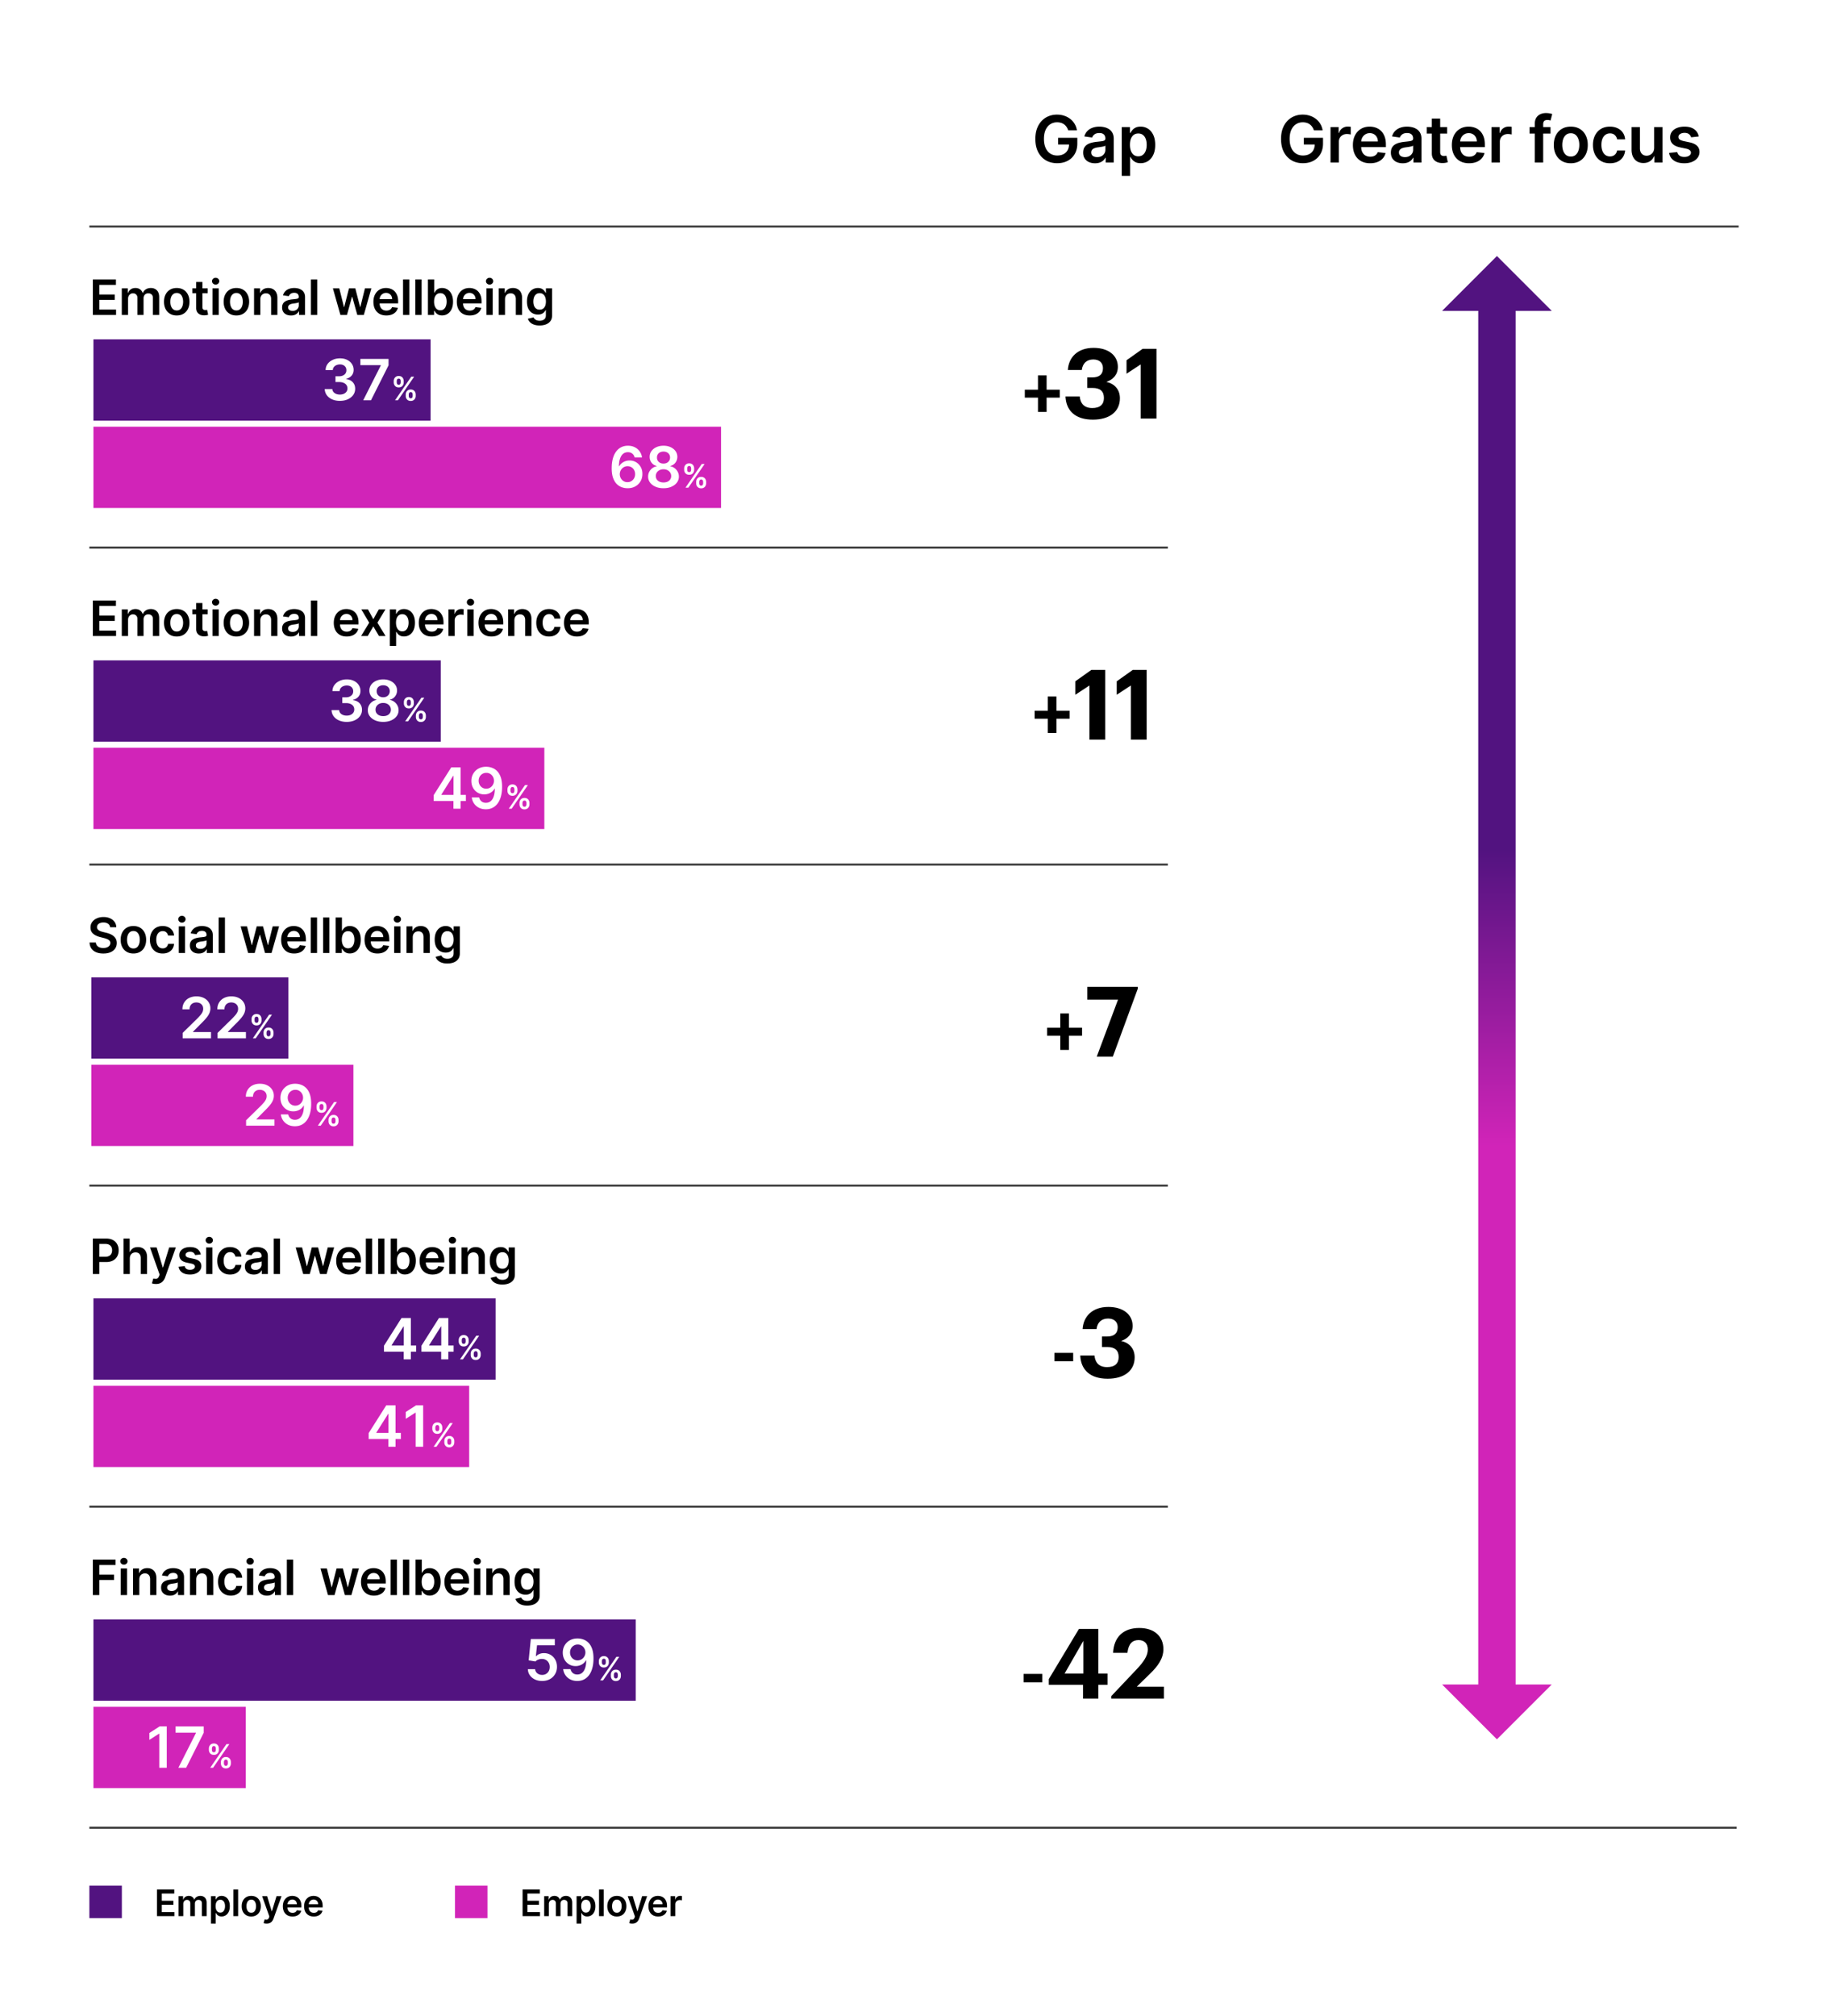 <svg xmlns="http://www.w3.org/2000/svg" width="900" height="992" fill="none"><path fill="#fff" d="M0 0h900v992H0z"/><path fill="#000" d="M525.921 64.16a6.048 6.048 0 0 0-.784-1.649 5.075 5.075 0 0 0-1.182-1.261 4.768 4.768 0 0 0-1.568-.784 6.544 6.544 0 0 0-1.932-.273c-1.25 0-2.364.315-3.341.943-.977.63-1.746 1.553-2.307 2.773-.553 1.212-.829 2.69-.829 4.432 0 1.758.276 3.246.829 4.466.553 1.22 1.322 2.147 2.307 2.784.985.629 2.129.943 3.432.943 1.182 0 2.204-.227 3.068-.682a4.802 4.802 0 0 0 2.011-1.931c.47-.842.705-1.826.705-2.955l.954.148h-6.318v-3.296h9.443v2.796c0 1.992-.424 3.715-1.272 5.17a8.704 8.704 0 0 1-3.5 3.364c-1.485.78-3.19 1.17-5.114 1.17-2.144 0-4.027-.48-5.648-1.443-1.613-.97-2.875-2.345-3.784-4.125-.901-1.788-1.352-3.91-1.352-6.364 0-1.878.265-3.556.795-5.034.538-1.477 1.288-2.73 2.25-3.761a9.571 9.571 0 0 1 3.387-2.364c1.295-.545 2.704-.818 4.227-.818 1.288 0 2.489.19 3.602.568a9.535 9.535 0 0 1 2.966 1.591 8.878 8.878 0 0 1 2.148 2.455 8.639 8.639 0 0 1 1.102 3.136h-4.295Zm13.206 16.192c-1.106 0-2.102-.197-2.989-.59a4.888 4.888 0 0 1-2.091-1.773c-.507-.78-.761-1.743-.761-2.887 0-.985.182-1.799.546-2.443a4.214 4.214 0 0 1 1.488-1.545 7.512 7.512 0 0 1 2.125-.875 17.314 17.314 0 0 1 2.466-.444c1.023-.106 1.852-.2 2.489-.284.636-.09 1.098-.227 1.386-.409.296-.19.443-.48.443-.875v-.068c0-.856-.254-1.519-.761-1.989-.508-.47-1.239-.704-2.193-.704-1.008 0-1.807.22-2.398.659-.583.44-.977.958-1.182 1.557l-3.841-.546c.303-1.06.803-1.947 1.5-2.659.697-.72 1.55-1.257 2.557-1.613 1.008-.364 2.121-.546 3.341-.546.841 0 1.678.099 2.511.296a7.057 7.057 0 0 1 2.284.977c.69.447 1.243 1.057 1.66 1.83.424.772.636 1.738.636 2.897V80h-3.955v-2.398h-.136c-.25.485-.602.94-1.057 1.364-.447.417-1.011.754-1.693 1.011-.674.25-1.466.375-2.375.375Zm1.068-3.023c.826 0 1.542-.162 2.148-.488.606-.333 1.072-.773 1.398-1.318.333-.546.5-1.14.5-1.784v-2.057c-.129.106-.349.204-.659.295-.303.091-.644.17-1.023.239-.379.068-.754.129-1.125.182l-.966.136a7.18 7.18 0 0 0-1.648.41c-.485.189-.867.454-1.148.795-.28.333-.42.765-.42 1.295 0 .758.277 1.33.83 1.716.553.386 1.257.58 2.113.58Zm12.084 9.217v-24h4.046v2.886h.238a7.59 7.59 0 0 1 .898-1.353c.386-.484.909-.897 1.568-1.238.659-.349 1.5-.523 2.523-.523 1.348 0 2.564.345 3.648 1.034 1.091.682 1.954 1.694 2.591 3.034.644 1.334.966 2.97.966 4.91 0 1.916-.315 3.545-.944 4.886-.628 1.34-1.484 2.364-2.568 3.068-1.083.704-2.31 1.057-3.682 1.057-1 0-1.829-.167-2.488-.5-.659-.334-1.19-.735-1.591-1.205a7.821 7.821 0 0 1-.921-1.352h-.17v9.296h-4.114Zm4.034-15.273c0 1.129.159 2.117.478 2.966.325.848.791 1.511 1.397 1.988.614.47 1.356.705 2.228.705.909 0 1.67-.243 2.284-.728.613-.492 1.075-1.162 1.386-2.01.318-.857.477-1.83.477-2.921 0-1.084-.155-2.046-.466-2.887-.31-.84-.772-1.5-1.386-1.977-.614-.477-1.379-.716-2.295-.716-.879 0-1.625.231-2.239.693-.614.463-1.08 1.11-1.398 1.944-.31.833-.466 1.814-.466 2.943ZM646.886 64.16a5.99 5.99 0 0 0-.784-1.649 5.039 5.039 0 0 0-1.182-1.261 4.758 4.758 0 0 0-1.568-.784 6.544 6.544 0 0 0-1.932-.273c-1.25 0-2.363.315-3.34.943-.978.63-1.747 1.553-2.307 2.773-.553 1.212-.83 2.69-.83 4.432 0 1.758.277 3.246.83 4.466.553 1.22 1.322 2.147 2.307 2.784.984.629 2.128.943 3.431.943 1.182 0 2.205-.227 3.069-.682a4.808 4.808 0 0 0 2.011-1.931c.47-.842.704-1.826.704-2.955l.955.148h-6.318v-3.296h9.443v2.796c0 1.992-.424 3.715-1.273 5.17a8.692 8.692 0 0 1-3.5 3.364c-1.485.78-3.189 1.17-5.113 1.17-2.144 0-4.027-.48-5.648-1.443-1.614-.97-2.875-2.345-3.784-4.125-.902-1.788-1.352-3.91-1.352-6.364 0-1.878.265-3.556.795-5.034.538-1.477 1.288-2.73 2.25-3.761a9.576 9.576 0 0 1 3.386-2.364c1.296-.545 2.705-.818 4.228-.818 1.288 0 2.488.19 3.602.568a9.546 9.546 0 0 1 2.966 1.591 8.878 8.878 0 0 1 2.148 2.455c.56.947.928 1.992 1.102 3.136h-4.296ZM655.07 80V62.545h3.989v2.91h.181c.319-1.008.864-1.785 1.637-2.33.78-.553 1.67-.83 2.67-.83.227 0 .481.012.762.035.287.015.526.041.715.08v3.783c-.174-.06-.45-.114-.829-.159a7.636 7.636 0 0 0-1.08-.08c-.75 0-1.424.163-2.022.49a3.576 3.576 0 0 0-1.398 1.329c-.341.568-.511 1.223-.511 1.966V80h-4.114Zm19.496.34c-1.75 0-3.261-.363-4.534-1.09-1.265-.735-2.239-1.773-2.921-3.114-.681-1.348-1.022-2.935-1.022-4.761 0-1.796.341-3.371 1.022-4.727.69-1.364 1.652-2.424 2.887-3.182 1.235-.765 2.685-1.148 4.352-1.148 1.076 0 2.091.174 3.045.523a6.88 6.88 0 0 1 2.546 1.59c.742.72 1.326 1.637 1.75 2.75.424 1.107.636 2.425.636 3.955v1.262H668.02v-2.773h10.364c-.007-.788-.178-1.489-.511-2.102a3.727 3.727 0 0 0-1.398-1.466c-.591-.356-1.28-.534-2.068-.534-.841 0-1.58.204-2.216.613a4.231 4.231 0 0 0-1.489 1.591 4.589 4.589 0 0 0-.534 2.148v2.42c0 1.016.186 1.887.557 2.614a3.97 3.97 0 0 0 1.557 1.66c.666.378 1.447.567 2.341.567.598 0 1.14-.083 1.625-.25a3.604 3.604 0 0 0 1.261-.761c.356-.333.625-.746.807-1.239l3.841.432a5.993 5.993 0 0 1-1.387 2.66c-.674.75-1.537 1.333-2.59 1.75-1.053.408-2.258.613-3.614.613Zm16.064.012c-1.106 0-2.102-.197-2.989-.59a4.88 4.88 0 0 1-2.09-1.773c-.508-.78-.762-1.743-.762-2.887 0-.985.182-1.799.546-2.443.363-.644.86-1.159 1.488-1.545a7.512 7.512 0 0 1 2.125-.875 17.314 17.314 0 0 1 2.466-.444c1.023-.106 1.852-.2 2.489-.284.636-.09 1.098-.227 1.386-.409.296-.19.443-.48.443-.875v-.068c0-.856-.253-1.519-.761-1.989-.508-.47-1.239-.704-2.193-.704-1.008 0-1.807.22-2.398.659-.583.44-.977.958-1.182 1.557l-3.841-.546c.303-1.06.803-1.947 1.5-2.659.697-.72 1.55-1.257 2.557-1.613 1.008-.364 2.121-.546 3.341-.546.841 0 1.678.099 2.511.296a7.072 7.072 0 0 1 2.285.977c.689.447 1.242 1.057 1.659 1.83.424.772.636 1.738.636 2.897V80h-3.955v-2.398h-.136c-.25.485-.602.94-1.057 1.364-.447.417-1.011.754-1.693 1.011-.674.25-1.466.375-2.375.375Zm1.068-3.023c.826 0 1.542-.162 2.148-.488.606-.333 1.072-.773 1.398-1.318.333-.546.5-1.14.5-1.784v-2.057c-.129.106-.349.204-.659.295-.303.091-.644.17-1.023.239-.379.068-.754.129-1.125.182l-.966.136a7.18 7.18 0 0 0-1.648.41c-.485.189-.867.454-1.147.795-.281.333-.421.765-.421 1.295 0 .758.277 1.33.83 1.716.553.386 1.257.58 2.113.58Zm20.8-14.783v3.181h-10.034v-3.182h10.034Zm-7.557-4.182h4.114V74.75c0 .553.083.977.25 1.273.174.288.402.485.682.59.28.107.591.16.932.16.257 0 .492-.02.704-.057.22-.038.387-.072.5-.102l.693 3.215c-.219.076-.534.16-.943.25a7.706 7.706 0 0 1-1.477.16c-1.03.03-1.958-.125-2.784-.466a4.33 4.33 0 0 1-1.966-1.614c-.477-.727-.712-1.636-.705-2.727V58.364Zm18.337 21.977c-1.75 0-3.261-.364-4.534-1.091-1.265-.735-2.238-1.773-2.92-3.114-.682-1.348-1.023-2.935-1.023-4.761 0-1.796.341-3.371 1.023-4.727.689-1.364 1.651-2.424 2.886-3.182 1.235-.765 2.686-1.148 4.352-1.148 1.076 0 2.091.174 3.046.523.962.34 1.811.871 2.545 1.59.743.72 1.326 1.637 1.75 2.75.425 1.107.637 2.425.637 3.955v1.262h-14.307v-2.773h10.364c-.008-.788-.178-1.489-.512-2.102a3.718 3.718 0 0 0-1.397-1.466c-.591-.356-1.281-.534-2.069-.534-.841 0-1.579.204-2.216.613a4.229 4.229 0 0 0-1.488 1.591 4.565 4.565 0 0 0-.534 2.148v2.42c0 1.016.185 1.887.557 2.614.371.72.89 1.273 1.556 1.66.667.378 1.447.567 2.341.567.599 0 1.14-.083 1.625-.25a3.608 3.608 0 0 0 1.262-.761 3.16 3.16 0 0 0 .806-1.239l3.841.432a5.982 5.982 0 0 1-1.386 2.66c-.674.75-1.538 1.333-2.591 1.75-1.053.408-2.258.613-3.614.613ZM734.32 80V62.545h3.989v2.91h.181c.319-1.008.864-1.785 1.637-2.33.78-.553 1.67-.83 2.67-.83.227 0 .481.012.762.035.287.015.526.041.715.08v3.783c-.174-.06-.45-.114-.829-.159a7.636 7.636 0 0 0-1.08-.08c-.75 0-1.424.163-2.022.49a3.576 3.576 0 0 0-1.398 1.329c-.341.568-.511 1.223-.511 1.966V80h-4.114Zm29.066-17.455v3.182h-10.318v-3.182h10.318ZM755.647 80V60.898c0-1.175.243-2.152.727-2.932a4.605 4.605 0 0 1 1.978-1.75c.825-.386 1.742-.58 2.75-.58.712 0 1.344.057 1.897.17.553.114.963.217 1.228.308l-.818 3.181a7.107 7.107 0 0 0-.66-.159 3.98 3.98 0 0 0-.886-.09c-.765 0-1.307.185-1.625.556-.311.364-.466.887-.466 1.569V80h-4.125Zm17.718.34c-1.705 0-3.182-.374-4.432-1.124-1.25-.75-2.22-1.8-2.909-3.148-.682-1.348-1.023-2.924-1.023-4.727 0-1.803.341-3.383 1.023-4.739.689-1.356 1.659-2.409 2.909-3.159 1.25-.75 2.727-1.125 4.432-1.125 1.704 0 3.182.375 4.432 1.125 1.25.75 2.215 1.803 2.897 3.16.69 1.355 1.034 2.935 1.034 4.738 0 1.803-.344 3.379-1.034 4.727-.682 1.349-1.647 2.398-2.897 3.148-1.25.75-2.728 1.125-4.432 1.125Zm.022-3.294c.925 0 1.697-.254 2.319-.762.621-.515 1.083-1.205 1.386-2.068.311-.864.466-1.826.466-2.886 0-1.069-.155-2.034-.466-2.898-.303-.871-.765-1.565-1.386-2.08-.622-.515-1.394-.773-2.319-.773-.946 0-1.734.258-2.363.773-.621.515-1.087 1.209-1.398 2.08-.303.864-.454 1.83-.454 2.897 0 1.061.151 2.023.454 2.887.311.864.777 1.553 1.398 2.068.629.508 1.417.761 2.363.761Zm19.247 3.295c-1.743 0-3.239-.383-4.489-1.148-1.243-.765-2.201-1.822-2.875-3.17-.667-1.356-1-2.917-1-4.682 0-1.773.341-3.337 1.023-4.693.681-1.364 1.644-2.424 2.886-3.182 1.25-.765 2.727-1.148 4.432-1.148 1.416 0 2.67.262 3.761.784 1.099.515 1.974 1.247 2.625 2.194.652.939 1.023 2.037 1.114 3.295h-3.932c-.159-.841-.538-1.542-1.136-2.102-.591-.569-1.383-.853-2.375-.853-.841 0-1.58.228-2.216.682-.637.447-1.133 1.091-1.489 1.932-.348.84-.523 1.849-.523 3.023 0 1.19.175 2.212.523 3.068.349.848.837 1.504 1.466 1.966.636.454 1.383.682 2.239.682.606 0 1.147-.114 1.625-.341.484-.235.89-.572 1.216-1.012.325-.439.549-.973.67-1.602h3.932c-.099 1.235-.462 2.33-1.091 3.284-.629.947-1.485 1.69-2.568 2.228-1.084.53-2.356.795-3.818.795Zm21.78-7.682V62.545h4.113V80h-3.988v-3.102h-.182c-.394.977-1.042 1.776-1.943 2.398-.894.62-1.997.931-3.307.931-1.144 0-2.155-.254-3.034-.761-.871-.515-1.553-1.261-2.046-2.239-.492-.985-.738-2.174-.738-3.568V62.545h4.113v10.478c0 1.106.303 1.985.909 2.636.606.652 1.402.977 2.387.977.606 0 1.193-.147 1.761-.443a3.587 3.587 0 0 0 1.398-1.318c.371-.59.557-1.33.557-2.216Zm21.939-5.5-3.75.41a3.015 3.015 0 0 0-.557-1.069 2.77 2.77 0 0 0-1.045-.807c-.44-.204-.978-.307-1.614-.307-.856 0-1.576.186-2.159.557-.576.371-.86.853-.852 1.443-.008.508.178.92.556 1.239.387.318 1.023.58 1.909.784l2.978.636c1.651.356 2.879.92 3.682 1.694.81.772 1.219 1.784 1.227 3.034-.008 1.098-.33 2.068-.966 2.909-.629.833-1.504 1.485-2.625 1.954-1.121.47-2.409.705-3.864.705-2.136 0-3.856-.447-5.159-1.341-1.303-.901-2.079-2.155-2.329-3.761l4.011-.387c.182.788.568 1.383 1.159 1.784.591.402 1.36.603 2.307.603.977 0 1.761-.201 2.352-.603.599-.401.898-.897.898-1.488 0-.5-.193-.913-.58-1.239-.378-.326-.969-.576-1.772-.75l-2.978-.625c-1.674-.348-2.912-.936-3.716-1.761-.803-.834-1.2-1.887-1.193-3.16-.007-1.075.284-2.007.875-2.795.599-.795 1.428-1.409 2.489-1.84 1.068-.44 2.299-.66 3.693-.66 2.046 0 3.655.436 4.83 1.307 1.181.871 1.913 2.05 2.193 3.534ZM45.722 627v-17.455h6.545c1.341 0 2.466.25 3.375.75.915.5 1.605 1.188 2.071 2.063.472.869.707 1.858.707 2.966 0 1.119-.235 2.113-.707 2.983-.471.869-1.168 1.554-2.088 2.054-.92.494-2.054.741-3.4.741h-4.339v-2.599h3.912c.784 0 1.426-.137 1.926-.409.5-.273.87-.648 1.108-1.125.245-.478.367-1.026.367-1.645s-.122-1.165-.367-1.636a2.487 2.487 0 0 0-1.116-1.1c-.5-.267-1.145-.4-1.935-.4h-2.898V627h-3.161Zm18.194-7.67V627H60.83v-17.455h3.017v6.589H64a3.787 3.787 0 0 1 1.423-1.748c.648-.431 1.472-.647 2.472-.647.909 0 1.702.19 2.378.571.676.38 1.199.937 1.568 1.67.375.733.562 1.628.562 2.685V627H69.32v-7.858c0-.881-.227-1.565-.682-2.054-.448-.494-1.08-.741-1.892-.741-.545 0-1.034.119-1.466.358a2.5 2.5 0 0 0-1.005 1.014c-.239.443-.358.98-.358 1.611Zm12.882 12.579c-.42 0-.81-.034-1.168-.102a4.374 4.374 0 0 1-.843-.222l.716-2.403c.449.131.85.193 1.201.187a1.47 1.47 0 0 0 .93-.332c.272-.21.502-.563.69-1.057l.264-.707-4.747-13.364h3.273l3.016 9.886h.137l3.026-9.886h3.28l-5.24 14.676c-.245.693-.569 1.287-.972 1.781-.404.5-.898.881-1.483 1.143-.58.267-1.273.4-2.08.4Zm22.057-14.54-2.812.307a2.26 2.26 0 0 0-.418-.801 2.069 2.069 0 0 0-.784-.605c-.33-.154-.733-.23-1.21-.23-.642 0-1.182.139-1.62.417-.431.279-.644.64-.639 1.083-.005.38.134.69.418.929.29.238.767.434 1.432.588l2.233.477c1.238.267 2.159.69 2.761 1.27.608.58.915 1.338.92 2.276-.005.823-.247 1.551-.724 2.181-.472.625-1.128 1.114-1.969 1.466-.84.353-1.806.529-2.897.529-1.603 0-2.892-.336-3.87-1.006-.977-.676-1.56-1.616-1.747-2.821l3.009-.29c.136.591.426 1.037.869 1.338.443.301 1.02.452 1.73.452.733 0 1.321-.151 1.764-.452.45-.301.674-.673.674-1.116 0-.375-.145-.685-.435-.929-.284-.245-.727-.432-1.33-.563l-2.233-.468c-1.255-.262-2.184-.702-2.787-1.321-.602-.625-.9-1.415-.894-2.37-.006-.807.213-1.505.656-2.096.449-.597 1.07-1.057 1.866-1.381.802-.33 1.725-.494 2.77-.494 1.534 0 2.742.326 3.622.98.887.653 1.435 1.537 1.645 2.65Zm2.626 9.631v-13.091h3.085V627h-3.085Zm1.551-14.949c-.489 0-.909-.162-1.262-.486-.352-.329-.528-.724-.528-1.184 0-.466.176-.861.528-1.185.353-.33.773-.494 1.262-.494.494 0 .914.164 1.261.494.352.324.528.719.528 1.185 0 .46-.176.855-.528 1.184a1.78 1.78 0 0 1-1.261.486Zm10.217 15.205c-1.307 0-2.429-.287-3.367-.861a5.752 5.752 0 0 1-2.156-2.378c-.5-1.017-.75-2.187-.75-3.511 0-1.33.256-2.503.767-3.52.511-1.023 1.233-1.818 2.165-2.387.937-.573 2.045-.86 3.324-.86 1.062 0 2.002.196 2.821.588.823.386 1.48.934 1.968 1.645.489.704.767 1.528.836 2.471h-2.949a2.825 2.825 0 0 0-.853-1.577c-.443-.426-1.037-.639-1.781-.639-.631 0-1.185.171-1.662.512-.477.335-.849.818-1.116 1.449-.262.63-.392 1.386-.392 2.267 0 .892.13 1.659.392 2.301.261.636.628 1.128 1.099 1.474.477.341 1.037.511 1.679.511.455 0 .861-.085 1.219-.255.364-.176.668-.429.912-.759.244-.329.412-.73.503-1.201h2.949c-.074.926-.347 1.747-.819 2.463-.471.71-1.113 1.267-1.926 1.67-.812.398-1.767.597-2.863.597Zm11.708.008c-.83 0-1.577-.148-2.242-.443a3.657 3.657 0 0 1-1.568-1.33c-.38-.585-.571-1.306-.571-2.164 0-.739.137-1.35.409-1.833a3.167 3.167 0 0 1 1.117-1.159 5.626 5.626 0 0 1 1.594-.656 12.98 12.98 0 0 1 1.849-.332c.767-.08 1.389-.151 1.867-.213.477-.069.823-.171 1.039-.307.222-.142.333-.361.333-.657v-.051c0-.642-.191-1.139-.571-1.491-.381-.352-.929-.529-1.645-.529-.756 0-1.355.165-1.799.495-.437.329-.732.718-.886 1.167l-2.881-.409c.228-.795.603-1.46 1.125-1.994a4.891 4.891 0 0 1 1.918-1.21c.756-.273 1.591-.409 2.506-.409.63 0 1.258.073 1.883.221a5.303 5.303 0 0 1 1.713.733 3.69 3.69 0 0 1 1.245 1.372c.318.58.477 1.304.477 2.174V627h-2.966v-1.798h-.102a3.78 3.78 0 0 1-.793 1.022c-.335.313-.758.566-1.27.759-.505.187-1.099.281-1.781.281Zm.801-2.267c.619 0 1.156-.122 1.611-.366.454-.25.804-.58 1.048-.989.25-.409.375-.855.375-1.338v-1.543c-.096.08-.261.154-.494.222a6.996 6.996 0 0 1-.767.179c-.284.051-.566.097-.844.136l-.724.103a5.348 5.348 0 0 0-1.236.306 2.047 2.047 0 0 0-.861.597c-.21.25-.315.574-.315.972 0 .568.207.997.622 1.286.415.29.943.435 1.585.435Zm12.098-15.452V627h-3.085v-17.455h3.085ZM149.284 627l-3.699-13.091h3.145l2.301 9.205h.119l2.353-9.205h3.11l2.353 9.153h.127l2.268-9.153h3.153L160.807 627h-3.214l-2.454-8.847h-.179L152.505 627h-3.221Zm22.604.256c-1.312 0-2.446-.273-3.4-.818a5.542 5.542 0 0 1-2.19-2.336c-.512-1.011-.767-2.201-.767-3.571 0-1.346.255-2.528.767-3.545.517-1.023 1.238-1.818 2.164-2.387.926-.573 2.015-.86 3.265-.86.806 0 1.568.13 2.284.392a5.153 5.153 0 0 1 1.909 1.193c.557.54.994 1.227 1.312 2.062.318.83.478 1.819.478 2.966v.946h-10.731v-2.079h7.773c-.006-.591-.133-1.117-.383-1.577-.25-.466-.6-.832-1.049-1.099-.443-.267-.96-.401-1.551-.401-.631 0-1.184.153-1.662.46a3.173 3.173 0 0 0-1.116 1.193 3.433 3.433 0 0 0-.401 1.611v1.816c0 .761.139 1.414.418 1.96.278.54.667.954 1.167 1.244.5.284 1.086.426 1.756.426.449 0 .855-.062 1.219-.187.363-.131.679-.321.946-.571.267-.25.469-.56.605-.929l2.881.324a4.497 4.497 0 0 1-1.04 1.994c-.506.562-1.154 1-1.943 1.312-.79.307-1.693.461-2.711.461Zm11.317-17.711V627h-3.085v-17.455h3.085Zm6.058 0V627h-3.086v-17.455h3.086ZM192.372 627v-17.455h3.085v6.529h.128c.159-.318.383-.656.673-1.014.29-.364.682-.674 1.176-.929.494-.262 1.125-.392 1.892-.392 1.011 0 1.923.258 2.736.775.818.512 1.466 1.27 1.943 2.276.483 1 .725 2.227.725 3.682 0 1.437-.236 2.659-.708 3.664-.471 1.006-1.113 1.773-1.926 2.302-.812.528-1.733.792-2.761.792-.75 0-1.373-.125-1.867-.375s-.892-.551-1.193-.903a5.835 5.835 0 0 1-.69-1.014h-.179V627h-3.034Zm3.025-6.545c0 .846.119 1.588.358 2.224.244.636.594 1.133 1.048 1.491.461.353 1.017.529 1.671.529.682 0 1.253-.182 1.713-.546.46-.369.807-.872 1.04-1.508.238-.642.358-1.372.358-2.19 0-.813-.117-1.535-.35-2.165-.233-.631-.579-1.125-1.04-1.483-.46-.358-1.034-.537-1.721-.537-.659 0-1.219.173-1.679.52-.46.346-.81.832-1.048 1.457-.233.625-.35 1.361-.35 2.208Zm17.551 6.801c-1.313 0-2.446-.273-3.401-.818a5.542 5.542 0 0 1-2.19-2.336c-.511-1.011-.767-2.201-.767-3.571 0-1.346.256-2.528.767-3.545.517-1.023 1.239-1.818 2.165-2.387.926-.573 2.014-.86 3.264-.86.807 0 1.568.13 2.284.392a5.145 5.145 0 0 1 1.909 1.193c.557.54.994 1.227 1.313 2.062.318.83.477 1.819.477 2.966v.946h-10.73v-2.079h7.773c-.006-.591-.134-1.117-.384-1.577a2.785 2.785 0 0 0-1.048-1.099c-.443-.267-.961-.401-1.551-.401-.631 0-1.185.153-1.662.46-.478.301-.85.699-1.117 1.193a3.432 3.432 0 0 0-.4 1.611v1.816c0 .761.139 1.414.417 1.96.279.54.668.954 1.168 1.244.5.284 1.085.426 1.755.426.449 0 .856-.062 1.219-.187.364-.131.679-.321.946-.571.267-.25.469-.56.605-.929l2.881.324a4.487 4.487 0 0 1-1.04 1.994c-.505.562-1.153 1-1.943 1.312-.79.307-1.693.461-2.71.461Zm8.231-.256v-13.091h3.085V627h-3.085Zm1.551-14.949c-.489 0-.909-.162-1.261-.486-.353-.329-.529-.724-.529-1.184 0-.466.176-.861.529-1.185.352-.33.772-.494 1.261-.494.494 0 .915.164 1.261.494.353.324.529.719.529 1.185 0 .46-.176.855-.529 1.184a1.779 1.779 0 0 1-1.261.486Zm7.592 7.279V627h-3.085v-13.091h2.949v2.225h.153a3.743 3.743 0 0 1 1.44-1.748c.665-.431 1.486-.647 2.463-.647.904 0 1.691.193 2.361.579a3.906 3.906 0 0 1 1.568 1.679c.375.733.56 1.622.554 2.668V627h-3.085v-7.858c0-.875-.227-1.56-.682-2.054-.448-.494-1.071-.741-1.866-.741-.54 0-1.02.119-1.44.358a2.48 2.48 0 0 0-.981 1.014c-.233.443-.349.98-.349 1.611Zm17.033 12.852c-1.108 0-2.06-.151-2.855-.452-.796-.295-1.435-.693-1.918-1.193a4.123 4.123 0 0 1-1.005-1.662l2.778-.673c.125.255.307.508.545.758.239.256.56.466.964.631.409.17.923.256 1.542.256.875 0 1.6-.213 2.173-.64.574-.42.861-1.113.861-2.079v-2.48h-.153a4.37 4.37 0 0 1-.699.98c-.301.335-.702.616-1.202.844-.494.227-1.116.34-1.866.34-1.006 0-1.918-.235-2.736-.707-.813-.477-1.46-1.187-1.943-2.131-.477-.948-.716-2.136-.716-3.562 0-1.438.239-2.651.716-3.639.483-.995 1.133-1.747 1.951-2.259a5.02 5.02 0 0 1 2.736-.775c.767 0 1.398.13 1.892.392.5.255.898.565 1.194.929.295.358.519.696.673 1.014h.17v-2.165h3.043v13.304c0 1.119-.267 2.046-.801 2.778-.534.733-1.264 1.282-2.191 1.645-.926.364-1.977.546-3.153.546Zm.026-7.79c.653 0 1.21-.159 1.67-.477.46-.318.81-.776 1.048-1.372.239-.597.358-1.313.358-2.148 0-.824-.119-1.546-.358-2.165-.233-.619-.579-1.099-1.039-1.44-.455-.347-1.015-.52-1.679-.52-.688 0-1.262.179-1.722.537-.46.358-.807.849-1.04 1.474-.233.62-.349 1.324-.349 2.114 0 .801.116 1.503.349 2.105.239.597.588 1.062 1.048 1.398.466.329 1.037.494 1.714.494Z"/><path fill="#D124B8" stroke="#fff" stroke-width="2" d="M45 681h187v42H45z"/><path fill="#521380" stroke="#fff" stroke-width="2" d="M45 638h200v42H45z"/><path fill="#fff" d="M189.045 665.222v-2.934l8.641-13.652h2.446v4.176h-1.492l-5.817 9.218v.159h12.061v3.033h-15.839Zm9.714 3.778v-4.673l.04-1.313v-14.378h3.48V669h-3.52Zm8.734-3.778v-2.934l8.641-13.652h2.446v4.176h-1.492l-5.816 9.218v.159h12.061v3.033h-15.84Zm9.715 3.778v-4.673l.04-1.313v-14.378h3.48V669h-3.52Zm14.548-2.182v-.613c0-.451.094-.866.284-1.245.193-.379.473-.683.841-.915.367-.231.812-.346 1.335-.346.538 0 .989.115 1.352.346.364.228.638.531.824.91.189.378.284.795.284 1.25v.613c0 .451-.095.866-.284 1.244a2.255 2.255 0 0 1-.835.915c-.364.231-.811.347-1.341.347-.53 0-.979-.116-1.347-.347a2.255 2.255 0 0 1-.835-.915 2.78 2.78 0 0 1-.278-1.244Zm1.483-.613v.613c0 .299.072.574.216.824.143.25.397.375.761.375.367 0 .619-.123.756-.369.14-.25.21-.527.21-.83v-.613c0-.303-.066-.58-.199-.83-.133-.254-.388-.381-.767-.381-.356 0-.608.127-.756.381-.147.25-.221.527-.221.83Zm-7.398-6.046v-.614c0-.454.097-.871.29-1.25.193-.378.473-.681.841-.909.367-.231.812-.346 1.335-.346.534 0 .983.115 1.346.346.368.228.644.531.83.909.186.379.278.796.278 1.25v.614c0 .455-.094.871-.284 1.25a2.183 2.183 0 0 1-.829.903c-.368.228-.815.341-1.341.341-.534 0-.985-.113-1.352-.341a2.223 2.223 0 0 1-.83-.909 2.744 2.744 0 0 1-.284-1.244Zm1.494-.614v.614c0 .303.07.58.21.83.144.246.398.369.762.369.363 0 .613-.123.75-.369.14-.25.21-.527.21-.83v-.614c0-.303-.066-.579-.199-.829-.132-.254-.386-.381-.761-.381-.36 0-.612.127-.756.381-.144.254-.216.53-.216.829Zm-.846 9.455 8-11.636h1.42l-8 11.636h-1.42ZM181.514 708.222v-2.934l8.64-13.652h2.446v4.176h-1.491l-5.817 9.218v.159h12.061v3.033h-15.839Zm9.714 3.778v-4.673l.04-1.313v-14.378h3.48V712h-3.52Zm17.111-20.364V712h-3.689v-16.774h-.119l-4.763 3.042v-3.38l5.061-3.252h3.51Zm10.417 18.182v-.613c0-.451.094-.866.284-1.245.193-.379.473-.683.841-.915.367-.231.812-.346 1.335-.346.538 0 .989.115 1.352.346.364.228.638.531.824.91.189.378.284.795.284 1.25v.613c0 .451-.095.866-.284 1.244a2.255 2.255 0 0 1-.835.915c-.364.231-.811.347-1.341.347-.53 0-.979-.116-1.347-.347a2.255 2.255 0 0 1-.835-.915 2.78 2.78 0 0 1-.278-1.244Zm1.483-.613v.613c0 .299.072.574.216.824.143.25.397.375.761.375.367 0 .619-.123.756-.369.14-.25.21-.527.21-.83v-.613c0-.303-.066-.58-.199-.83-.133-.254-.388-.381-.767-.381-.356 0-.608.127-.756.381-.147.25-.221.527-.221.83Zm-7.398-6.046v-.614c0-.454.097-.871.29-1.25.193-.378.473-.681.841-.909.367-.231.812-.346 1.335-.346.534 0 .983.115 1.346.346.368.228.644.531.83.909.186.379.278.796.278 1.25v.614c0 .455-.094.871-.284 1.25a2.183 2.183 0 0 1-.829.903c-.368.228-.815.341-1.341.341-.534 0-.985-.113-1.352-.341a2.223 2.223 0 0 1-.83-.909 2.744 2.744 0 0 1-.284-1.244Zm1.494-.614v.614c0 .303.07.58.21.83.144.246.398.369.762.369.363 0 .613-.123.75-.369.14-.25.21-.527.21-.83v-.614c0-.303-.066-.579-.199-.829-.132-.254-.386-.381-.761-.381-.36 0-.612.127-.756.381-.144.254-.216.53-.216.829Zm-.846 9.455 8-11.636h1.42l-8 11.636h-1.42Z"/><path fill="#000" d="M54.207 456.344c-.08-.745-.414-1.324-1.005-1.739-.585-.415-1.347-.622-2.284-.622-.66 0-1.225.099-1.696.298-.472.199-.833.469-1.083.81a1.97 1.97 0 0 0-.383 1.168c0 .363.082.678.247.946.17.267.4.494.69.681.29.182.611.336.963.461s.708.23 1.066.315l1.636.409c.659.153 1.293.361 1.9.622a6.708 6.708 0 0 1 1.645.989c.489.398.875.878 1.16 1.44.284.563.426 1.222.426 1.977 0 1.023-.262 1.924-.784 2.702-.523.773-1.279 1.378-2.267 1.815-.983.432-2.174.648-3.572.648-1.358 0-2.536-.21-3.536-.63-.995-.421-1.773-1.035-2.336-1.841-.556-.807-.858-1.79-.903-2.949h3.11c.046.608.234 1.113.563 1.517.33.403.759.704 1.287.903.534.199 1.13.298 1.79.298.687 0 1.29-.102 1.807-.306.522-.211.931-.5 1.227-.87.295-.375.446-.812.452-1.312-.006-.455-.14-.83-.4-1.125-.262-.301-.629-.551-1.1-.75a10.535 10.535 0 0 0-1.637-.546l-1.985-.511c-1.438-.369-2.574-.929-3.41-1.679-.83-.756-1.244-1.758-1.244-3.008 0-1.029.279-1.929.835-2.702.563-.773 1.327-1.372 2.293-1.798.966-.432 2.06-.648 3.281-.648 1.239 0 2.324.216 3.256.648.937.426 1.673 1.019 2.207 1.781.534.755.81 1.625.827 2.608h-3.043Zm11.474 12.912c-1.278 0-2.386-.282-3.323-.844-.938-.563-1.665-1.35-2.182-2.361-.512-1.011-.767-2.193-.767-3.545 0-1.353.255-2.537.767-3.554.517-1.017 1.244-1.807 2.181-2.37.938-.562 2.046-.843 3.324-.843 1.279 0 2.387.281 3.324.843.938.563 1.662 1.353 2.174 2.37.517 1.017.775 2.201.775 3.554 0 1.352-.258 2.534-.775 3.545-.512 1.011-1.236 1.798-2.174 2.361-.937.562-2.045.844-3.324.844Zm.017-2.472c.694 0 1.273-.19 1.74-.571.465-.386.812-.903 1.039-1.551.233-.648.35-1.369.35-2.165 0-.801-.117-1.525-.35-2.173-.227-.654-.574-1.173-1.04-1.56-.466-.386-1.045-.579-1.739-.579-.71 0-1.3.193-1.772.579-.466.387-.816.906-1.049 1.56-.227.648-.34 1.372-.34 2.173 0 .796.113 1.517.34 2.165.233.648.583 1.165 1.049 1.551.471.381 1.062.571 1.772.571Zm14.385 2.472c-1.307 0-2.429-.287-3.367-.861a5.752 5.752 0 0 1-2.156-2.378c-.5-1.017-.75-2.187-.75-3.511 0-1.33.256-2.503.767-3.52.512-1.023 1.233-1.818 2.165-2.387.938-.573 2.045-.86 3.324-.86 1.062 0 2.003.196 2.82.588.825.386 1.481.934 1.97 1.645.488.704.767 1.528.835 2.471h-2.949a2.821 2.821 0 0 0-.852-1.577c-.443-.426-1.037-.639-1.781-.639-.631 0-1.185.171-1.662.512-.478.335-.85.818-1.117 1.449-.261.63-.392 1.386-.392 2.267 0 .892.13 1.659.392 2.301.261.636.628 1.128 1.1 1.474.477.341 1.036.511 1.678.511.455 0 .861-.085 1.22-.255.363-.176.667-.429.911-.759a2.91 2.91 0 0 0 .503-1.201h2.949c-.074.926-.347 1.747-.818 2.463-.472.71-1.114 1.267-1.926 1.67-.813.398-1.767.597-2.864.597Zm7.941-.256v-13.091h3.085V469h-3.085Zm1.551-14.949a1.8 1.8 0 0 1-1.26-.486c-.353-.329-.53-.724-.53-1.184 0-.466.177-.861.53-1.185a1.78 1.78 0 0 1 1.26-.494c.495 0 .915.164 1.262.494.352.324.528.719.528 1.185 0 .46-.176.855-.528 1.184a1.78 1.78 0 0 1-1.262.486Zm8.274 15.213c-.83 0-1.577-.148-2.241-.443a3.653 3.653 0 0 1-1.569-1.33c-.38-.585-.57-1.306-.57-2.164 0-.739.136-1.35.409-1.833a3.167 3.167 0 0 1 1.116-1.159 5.633 5.633 0 0 1 1.594-.656 12.994 12.994 0 0 1 1.85-.332c.766-.08 1.388-.151 1.866-.213.477-.069.824-.171 1.039-.307.222-.142.333-.361.333-.657v-.051c0-.642-.19-1.139-.571-1.491-.381-.352-.929-.529-1.645-.529-.756 0-1.355.165-1.798.495-.438.329-.733.718-.887 1.167l-2.88-.409c.227-.795.602-1.46 1.125-1.994a4.89 4.89 0 0 1 1.917-1.21c.756-.273 1.591-.409 2.506-.409a8.14 8.14 0 0 1 1.883.221 5.303 5.303 0 0 1 1.713.733c.518.335.932.793 1.245 1.372.318.58.477 1.304.477 2.174V469h-2.966v-1.798h-.102a3.78 3.78 0 0 1-.793 1.022c-.335.313-.758.566-1.27.759-.505.187-1.099.281-1.78.281Zm.801-2.267c.62 0 1.156-.122 1.611-.366.455-.25.804-.58 1.048-.989.25-.409.375-.855.375-1.338v-1.543c-.096.08-.261.154-.494.222a6.996 6.996 0 0 1-.767.179c-.284.051-.565.097-.844.136l-.724.103c-.46.062-.872.164-1.236.306a2.05 2.05 0 0 0-.86.597c-.211.25-.316.574-.316.972 0 .568.207.997.622 1.286.415.29.943.435 1.585.435Zm12.099-15.452V469h-3.086v-17.455h3.086ZM122.176 469l-3.699-13.091h3.145l2.301 9.205h.119l2.353-9.205h3.111l2.352 9.153h.128l2.267-9.153h3.153L133.699 469h-3.213l-2.455-8.847h-.179L125.398 469h-3.222Zm22.605.256c-1.313 0-2.446-.273-3.401-.818a5.542 5.542 0 0 1-2.19-2.336c-.512-1.011-.767-2.201-.767-3.571 0-1.346.255-2.528.767-3.545.517-1.023 1.238-1.818 2.165-2.387.926-.573 2.014-.86 3.264-.86.807 0 1.568.13 2.284.392a5.153 5.153 0 0 1 1.909 1.193c.557.54.994 1.227 1.312 2.062.319.83.478 1.819.478 2.966v.946h-10.73v-2.079h7.772c-.005-.591-.133-1.117-.383-1.577-.25-.466-.6-.832-1.048-1.099-.444-.267-.961-.401-1.552-.401-.63 0-1.184.153-1.662.46a3.173 3.173 0 0 0-1.116 1.193 3.445 3.445 0 0 0-.401 1.611v1.816c0 .761.14 1.414.418 1.96.278.54.668.954 1.168 1.244.5.284 1.085.426 1.755.426.449 0 .855-.062 1.219-.187.364-.131.679-.321.946-.571.267-.25.469-.56.605-.929l2.881.324a4.497 4.497 0 0 1-1.04 1.994c-.506.562-1.153 1-1.943 1.312-.79.307-1.693.461-2.71.461Zm11.316-17.711V469h-3.085v-17.455h3.085Zm6.058 0V469h-3.085v-17.455h3.085ZM165.264 469v-17.455h3.085v6.529h.128c.159-.318.383-.656.673-1.014.29-.364.682-.674 1.176-.929.495-.262 1.125-.392 1.892-.392 1.012 0 1.924.258 2.736.775.818.512 1.466 1.27 1.943 2.276.483 1 .725 2.227.725 3.682 0 1.437-.236 2.659-.708 3.664-.471 1.006-1.113 1.773-1.926 2.302-.812.528-1.733.792-2.761.792-.75 0-1.372-.125-1.867-.375-.494-.25-.892-.551-1.193-.903a5.892 5.892 0 0 1-.69-1.014h-.179V469h-3.034Zm3.025-6.545c0 .846.12 1.588.358 2.224.245.636.594 1.133 1.049 1.491.46.353 1.017.529 1.67.529.682 0 1.253-.182 1.713-.546.46-.369.807-.872 1.04-1.508.239-.642.358-1.372.358-2.19 0-.813-.117-1.535-.35-2.165-.233-.631-.579-1.125-1.039-1.483-.461-.358-1.034-.537-1.722-.537-.659 0-1.219.173-1.679.52-.46.346-.81.832-1.048 1.457-.233.625-.35 1.361-.35 2.208Zm17.551 6.801c-1.312 0-2.446-.273-3.401-.818a5.555 5.555 0 0 1-2.19-2.336c-.511-1.011-.767-2.201-.767-3.571 0-1.346.256-2.528.767-3.545.517-1.023 1.239-1.818 2.165-2.387.926-.573 2.014-.86 3.264-.86.807 0 1.568.13 2.284.392a5.145 5.145 0 0 1 1.909 1.193c.557.54.995 1.227 1.313 2.062.318.83.477 1.819.477 2.966v.946h-10.73v-2.079h7.773c-.006-.591-.134-1.117-.384-1.577a2.785 2.785 0 0 0-1.048-1.099c-.443-.267-.96-.401-1.551-.401-.631 0-1.185.153-1.662.46-.477.301-.85.699-1.117 1.193a3.432 3.432 0 0 0-.4 1.611v1.816c0 .761.139 1.414.417 1.96.279.54.668.954 1.168 1.244.5.284 1.085.426 1.756.426.449 0 .855-.062 1.218-.187.364-.131.679-.321.946-.571.267-.25.469-.56.606-.929l2.88.324a4.487 4.487 0 0 1-1.04 1.994c-.505.562-1.153 1-1.943 1.312-.789.307-1.693.461-2.71.461Zm8.231-.256v-13.091h3.085V469h-3.085Zm1.551-14.949c-.488 0-.909-.162-1.261-.486-.352-.329-.528-.724-.528-1.184 0-.466.176-.861.528-1.185a1.78 1.78 0 0 1 1.261-.494c.495 0 .915.164 1.262.494.352.324.528.719.528 1.185 0 .46-.176.855-.528 1.184a1.781 1.781 0 0 1-1.262.486Zm7.592 7.279V469h-3.085v-13.091h2.949v2.225h.153a3.74 3.74 0 0 1 1.441-1.748c.664-.431 1.485-.647 2.463-.647.903 0 1.69.193 2.36.579.677.387 1.199.946 1.569 1.679.375.733.559 1.622.554 2.668V469h-3.086v-7.858c0-.875-.227-1.56-.681-2.054-.449-.494-1.071-.741-1.867-.741-.54 0-1.02.119-1.44.358a2.47 2.47 0 0 0-.98 1.014c-.233.443-.35.98-.35 1.611Zm17.033 12.852c-1.108 0-2.059-.151-2.855-.452-.795-.295-1.435-.693-1.918-1.193a4.123 4.123 0 0 1-1.005-1.662l2.778-.673c.125.255.307.508.546.758.238.256.559.466.963.631.409.17.923.256 1.542.256.875 0 1.6-.213 2.174-.64.573-.42.86-1.113.86-2.079v-2.48h-.153a4.37 4.37 0 0 1-.699.98c-.301.335-.702.616-1.202.844-.494.227-1.116.34-1.866.34-1.006 0-1.918-.235-2.736-.707-.812-.477-1.46-1.187-1.943-2.131-.477-.948-.716-2.136-.716-3.562 0-1.438.239-2.651.716-3.639.483-.995 1.133-1.747 1.952-2.259a5.014 5.014 0 0 1 2.735-.775c.768 0 1.398.13 1.892.392.5.255.898.565 1.194.929.295.358.52.696.673 1.014h.17v-2.165h3.043v13.304c0 1.119-.267 2.046-.801 2.778-.534.733-1.264 1.282-2.19 1.645-.927.364-1.978.546-3.154.546Zm.026-7.79c.653 0 1.21-.159 1.67-.477.46-.318.81-.776 1.048-1.372.239-.597.358-1.313.358-2.148 0-.824-.119-1.546-.358-2.165-.232-.619-.579-1.099-1.039-1.44-.455-.347-1.014-.52-1.679-.52-.688 0-1.262.179-1.722.537-.46.358-.807.849-1.04 1.474-.233.62-.349 1.324-.349 2.114 0 .801.116 1.503.349 2.105.239.597.588 1.062 1.049 1.398.466.329 1.037.494 1.713.494Z"/><path fill="#D124B8" stroke="#fff" stroke-width="2" d="M44 523h131v42H44z"/><path fill="#521380" stroke="#fff" stroke-width="2" d="M44 480h99v42H44z"/><path fill="#fff" d="M121.163 554v-2.665l7.069-6.93a32.926 32.926 0 0 0 1.691-1.82c.45-.53.789-1.044 1.014-1.541a3.812 3.812 0 0 0 .338-1.591c0-.643-.146-1.193-.437-1.65a2.911 2.911 0 0 0-1.204-1.074c-.51-.252-1.09-.378-1.74-.378-.669 0-1.256.139-1.76.417-.503.272-.895.66-1.173 1.164-.272.504-.408 1.104-.408 1.8h-3.51c0-1.293.295-2.417.885-3.371a5.973 5.973 0 0 1 2.436-2.218c1.041-.523 2.234-.785 3.58-.785 1.366 0 2.565.255 3.599.766 1.035.51 1.837 1.209 2.407 2.098.576.888.865 1.902.865 3.042 0 .763-.146 1.512-.438 2.247-.291.736-.805 1.551-1.541 2.446-.729.895-1.753 1.979-3.072 3.252l-3.51 3.569v.14h8.869V554h-13.96Zm24.26-20.642a8.378 8.378 0 0 1 2.844.517c.928.331 1.763.875 2.505 1.631.743.749 1.333 1.753 1.77 3.012.438 1.26.657 2.818.657 4.674.006 1.75-.179 3.314-.557 4.693-.371 1.372-.905 2.532-1.601 3.48s-1.535 1.671-2.516 2.168c-.981.497-2.084.745-3.311.745-1.286 0-2.426-.251-3.42-.755a6.428 6.428 0 0 1-2.397-2.068c-.609-.875-.984-1.876-1.123-3.003h3.629c.186.808.564 1.451 1.134 1.929.576.47 1.302.706 2.177.706 1.412 0 2.499-.614 3.262-1.84.762-1.226 1.143-2.93 1.143-5.111h-.139a5.237 5.237 0 0 1-1.263 1.512 5.751 5.751 0 0 1-1.76.964 6.25 6.25 0 0 1-2.068.338c-1.193 0-2.267-.285-3.222-.855a6.243 6.243 0 0 1-2.257-2.346c-.55-.995-.828-2.132-.835-3.411 0-1.326.305-2.516.915-3.57a6.641 6.641 0 0 1 2.575-2.505c1.1-.617 2.386-.918 3.858-.905Zm.01 2.983c-.716 0-1.362.176-1.939.527a3.737 3.737 0 0 0-1.352 1.412c-.325.59-.487 1.249-.487 1.979.006.722.169 1.378.487 1.968a3.73 3.73 0 0 0 1.322 1.402c.564.345 1.207.517 1.929.517a3.66 3.66 0 0 0 1.502-.308 3.72 3.72 0 0 0 1.213-.855c.351-.371.623-.792.815-1.263a3.66 3.66 0 0 0 .288-1.491c0-.696-.165-1.339-.497-1.929a3.84 3.84 0 0 0-1.342-1.422c-.564-.358-1.21-.537-1.939-.537Zm16.323 15.477v-.613c0-.451.094-.866.284-1.245.193-.379.473-.683.841-.915.367-.231.812-.346 1.335-.346.538 0 .989.115 1.352.346.364.228.638.531.824.91.189.378.284.795.284 1.25v.613c0 .451-.095.866-.284 1.244a2.255 2.255 0 0 1-.835.915c-.364.231-.811.347-1.341.347-.53 0-.979-.116-1.347-.347a2.255 2.255 0 0 1-.835-.915 2.78 2.78 0 0 1-.278-1.244Zm1.483-.613v.613c0 .299.072.574.216.824.143.25.397.375.761.375.367 0 .619-.123.756-.369.14-.25.21-.527.21-.83v-.613c0-.303-.066-.58-.199-.83-.133-.254-.388-.381-.767-.381-.356 0-.608.127-.756.381-.147.25-.221.527-.221.83Zm-7.398-6.046v-.614c0-.454.097-.871.29-1.25.193-.378.473-.681.841-.909.367-.231.812-.346 1.335-.346.534 0 .983.115 1.346.346.368.228.644.531.83.909.186.379.278.796.278 1.25v.614c0 .455-.094.871-.284 1.25a2.183 2.183 0 0 1-.829.903c-.368.228-.815.341-1.341.341-.534 0-.985-.113-1.352-.341a2.223 2.223 0 0 1-.83-.909 2.744 2.744 0 0 1-.284-1.244Zm1.494-.614v.614c0 .303.07.58.21.83.144.246.398.369.762.369.363 0 .613-.123.75-.369.14-.25.21-.527.21-.83v-.614c0-.303-.066-.579-.199-.829-.132-.254-.386-.381-.761-.381-.36 0-.612.127-.756.381-.144.254-.216.53-.216.829Zm-.846 9.455 8-11.636h1.42l-8 11.636h-1.42ZM89.928 511v-2.665l7.07-6.93a33.164 33.164 0 0 0 1.69-1.82c.451-.53.79-1.044 1.015-1.541a3.808 3.808 0 0 0 .338-1.591c0-.643-.146-1.193-.438-1.65a2.91 2.91 0 0 0-1.203-1.074c-.51-.252-1.09-.378-1.74-.378-.67 0-1.256.139-1.76.417-.504.272-.895.66-1.173 1.164-.272.504-.408 1.104-.408 1.8h-3.51c0-1.293.295-2.417.885-3.371a5.973 5.973 0 0 1 2.436-2.218c1.04-.523 2.234-.785 3.58-.785 1.365 0 2.565.255 3.599.766 1.034.51 1.836 1.209 2.406 2.098.577.888.865 1.902.865 3.042 0 .763-.145 1.512-.437 2.247-.292.736-.805 1.551-1.541 2.446-.729.895-1.754 1.979-3.073 3.252l-3.51 3.569v.14h8.87V511h-13.96Zm17.191 0v-2.665l7.07-6.93a33.26 33.26 0 0 0 1.69-1.82c.451-.53.789-1.044 1.014-1.541a3.796 3.796 0 0 0 .338-1.591c0-.643-.146-1.193-.437-1.65a2.915 2.915 0 0 0-1.203-1.074c-.511-.252-1.091-.378-1.74-.378-.67 0-1.257.139-1.76.417a2.88 2.88 0 0 0-1.174 1.164c-.271.504-.407 1.104-.407 1.8H107c0-1.293.295-2.417.885-3.371a5.973 5.973 0 0 1 2.436-2.218c1.04-.523 2.234-.785 3.579-.785 1.366 0 2.566.255 3.6.766 1.034.51 1.836 1.209 2.406 2.098.577.888.865 1.902.865 3.042 0 .763-.146 1.512-.437 2.247-.292.736-.806 1.551-1.542 2.446-.729.895-1.753 1.979-3.072 3.252l-3.51 3.569v.14h8.869V511h-13.96Zm22.637-2.182v-.613c0-.451.094-.866.284-1.245.193-.379.473-.683.841-.915.367-.231.812-.346 1.335-.346.538 0 .989.115 1.352.346.364.228.638.531.824.91.189.378.284.795.284 1.25v.613c0 .451-.095.866-.284 1.244a2.255 2.255 0 0 1-.835.915c-.364.231-.811.347-1.341.347-.53 0-.979-.116-1.347-.347a2.255 2.255 0 0 1-.835-.915 2.78 2.78 0 0 1-.278-1.244Zm1.483-.613v.613c0 .299.072.574.216.824.143.25.397.375.761.375.367 0 .619-.123.756-.369.14-.25.21-.527.21-.83v-.613c0-.303-.066-.58-.199-.83-.133-.254-.388-.381-.767-.381-.356 0-.608.127-.756.381-.147.25-.221.527-.221.83Zm-7.398-6.046v-.614c0-.454.097-.871.29-1.25.193-.378.473-.681.841-.909.367-.231.812-.346 1.335-.346.534 0 .983.115 1.346.346.368.228.644.531.83.909.186.379.278.796.278 1.25v.614c0 .455-.094.871-.284 1.25a2.183 2.183 0 0 1-.829.903c-.368.228-.815.341-1.341.341-.534 0-.985-.113-1.352-.341a2.223 2.223 0 0 1-.83-.909 2.744 2.744 0 0 1-.284-1.244Zm1.494-.614v.614c0 .303.07.58.21.83.144.246.398.369.762.369.363 0 .613-.123.75-.369.14-.25.21-.527.21-.83v-.614c0-.303-.066-.579-.199-.829-.132-.254-.386-.381-.761-.381-.36 0-.612.127-.756.381-.144.254-.216.53-.216.829Zm-.846 9.455 8-11.636h1.42l-8 11.636h-1.42Z"/><path fill="#000" d="M45.722 785v-17.455h11.181v2.651h-8.02v4.739h7.253v2.65h-7.253V785h-3.161Zm13.726 0v-13.091h3.085V785h-3.085Zm1.55-14.949a1.8 1.8 0 0 1-1.26-.486c-.353-.329-.529-.724-.529-1.184 0-.466.176-.861.528-1.185a1.78 1.78 0 0 1 1.262-.494c.494 0 .915.164 1.261.494.352.324.529.719.529 1.185 0 .46-.177.855-.529 1.184a1.78 1.78 0 0 1-1.261.486Zm7.593 7.279V785h-3.085v-13.091h2.948v2.225h.154a3.744 3.744 0 0 1 1.44-1.748c.665-.431 1.486-.647 2.463-.647.904 0 1.69.193 2.361.579a3.907 3.907 0 0 1 1.568 1.679c.375.733.56 1.622.554 2.668V785H73.91v-7.858c0-.875-.227-1.56-.682-2.054-.449-.494-1.07-.741-1.866-.741-.54 0-1.02.119-1.44.358a2.476 2.476 0 0 0-.98 1.014c-.234.443-.35.98-.35 1.611Zm15.107 7.934c-.83 0-1.577-.148-2.242-.443a3.653 3.653 0 0 1-1.568-1.33c-.38-.585-.571-1.306-.571-2.164 0-.739.136-1.35.409-1.833a3.167 3.167 0 0 1 1.117-1.159 5.632 5.632 0 0 1 1.593-.656 12.993 12.993 0 0 1 1.85-.332c.767-.08 1.389-.151 1.866-.213.477-.069.824-.171 1.04-.307.222-.142.332-.361.332-.657v-.051c0-.642-.19-1.139-.57-1.491-.381-.352-.93-.529-1.646-.529-.755 0-1.355.165-1.798.495-.437.329-.733.718-.886 1.167l-2.881-.409c.227-.795.602-1.46 1.125-1.994a4.89 4.89 0 0 1 1.918-1.21c.755-.273 1.59-.409 2.505-.409.631 0 1.259.073 1.884.221a5.303 5.303 0 0 1 1.713.733c.517.335.932.793 1.244 1.372.318.58.477 1.304.477 2.174V785h-2.965v-1.798h-.103a3.77 3.77 0 0 1-.792 1.022c-.335.313-.759.566-1.27.759-.506.187-1.1.281-1.781.281Zm.8-2.267c.62 0 1.157-.122 1.611-.366a2.71 2.71 0 0 0 1.049-.989c.25-.409.375-.855.375-1.338v-1.543c-.097.08-.261.154-.495.222a7.012 7.012 0 0 1-.766.179c-.285.051-.566.097-.844.136l-.725.103c-.46.062-.872.164-1.236.306a2.05 2.05 0 0 0-.86.597c-.21.25-.316.574-.316.972 0 .568.208.997.623 1.286.414.29.943.435 1.585.435Zm12.099-5.667V785h-3.085v-13.091h2.949v2.225h.153a3.744 3.744 0 0 1 1.44-1.748c.665-.431 1.486-.647 2.463-.647.904 0 1.691.193 2.361.579a3.906 3.906 0 0 1 1.568 1.679c.375.733.56 1.622.554 2.668V785h-3.085v-7.858c0-.875-.227-1.56-.682-2.054-.448-.494-1.071-.741-1.866-.741-.54 0-1.02.119-1.44.358a2.477 2.477 0 0 0-.98 1.014c-.234.443-.35.98-.35 1.611Zm17.05 7.926c-1.307 0-2.429-.287-3.366-.861a5.754 5.754 0 0 1-2.157-2.378c-.5-1.017-.75-2.187-.75-3.511 0-1.33.256-2.503.767-3.52.512-1.023 1.233-1.818 2.165-2.387.938-.573 2.046-.86 3.324-.86 1.062 0 2.003.196 2.821.588.824.386 1.48.934 1.969 1.645.488.704.767 1.528.835 2.471h-2.949a2.818 2.818 0 0 0-.852-1.577c-.443-.426-1.037-.639-1.781-.639-.631 0-1.185.171-1.662.512-.478.335-.85.818-1.117 1.449-.261.63-.392 1.386-.392 2.267 0 .892.131 1.659.392 2.301.262.636.628 1.128 1.1 1.474.477.341 1.037.511 1.679.511.454 0 .86-.085 1.218-.255.364-.176.668-.429.912-.759.245-.329.412-.73.503-1.201h2.949c-.074.926-.347 1.747-.818 2.463-.472.71-1.114 1.267-1.926 1.67-.813.398-1.767.597-2.864.597Zm7.941-.256v-13.091h3.086V785h-3.086Zm1.551-14.949c-.488 0-.909-.162-1.261-.486-.352-.329-.528-.724-.528-1.184 0-.466.176-.861.528-1.185a1.78 1.78 0 0 1 1.261-.494c.495 0 .915.164 1.262.494.352.324.528.719.528 1.185 0 .46-.176.855-.528 1.184a1.781 1.781 0 0 1-1.262.486Zm8.274 15.213c-.829 0-1.576-.148-2.241-.443a3.65 3.65 0 0 1-1.568-1.33c-.381-.585-.571-1.306-.571-2.164 0-.739.136-1.35.409-1.833a3.165 3.165 0 0 1 1.116-1.159 5.638 5.638 0 0 1 1.594-.656 12.98 12.98 0 0 1 1.849-.332c.767-.08 1.389-.151 1.867-.213.477-.069.824-.171 1.04-.307.221-.142.332-.361.332-.657v-.051c0-.642-.19-1.139-.571-1.491-.381-.352-.929-.529-1.645-.529-.756 0-1.355.165-1.798.495-.438.329-.733.718-.887 1.167l-2.88-.409c.227-.795.602-1.46 1.125-1.994a4.888 4.888 0 0 1 1.917-1.21c.756-.273 1.591-.409 2.506-.409a8.14 8.14 0 0 1 1.883.221 5.308 5.308 0 0 1 1.714.733c.517.335.931.793 1.244 1.372.318.58.477 1.304.477 2.174V785h-2.966v-1.798h-.102a3.78 3.78 0 0 1-.793 1.022c-.335.313-.758.566-1.27.759-.505.187-1.099.281-1.781.281Zm.801-2.267c.62 0 1.157-.122 1.611-.366.455-.25.804-.58 1.048-.989.25-.409.375-.855.375-1.338v-1.543c-.096.08-.261.154-.494.222a6.996 6.996 0 0 1-.767.179c-.284.051-.565.097-.844.136l-.724.103c-.46.062-.872.164-1.236.306s-.65.341-.861.597c-.21.25-.315.574-.315.972 0 .568.207.997.622 1.286.415.29.943.435 1.585.435Zm12.099-15.452V785h-3.086v-17.455h3.086ZM161.493 785l-3.699-13.091h3.145l2.301 9.205h.12l2.352-9.205h3.111l2.352 9.153h.128l2.267-9.153h3.153L173.016 785h-3.213l-2.455-8.847h-.179L164.715 785h-3.222Zm22.605.256c-1.313 0-2.446-.273-3.401-.818a5.542 5.542 0 0 1-2.19-2.336c-.511-1.011-.767-2.201-.767-3.571 0-1.346.256-2.528.767-3.545.517-1.023 1.239-1.818 2.165-2.387.926-.573 2.014-.86 3.264-.86.807 0 1.568.13 2.284.392a5.145 5.145 0 0 1 1.909 1.193c.557.54.994 1.227 1.313 2.062.318.83.477 1.819.477 2.966v.946h-10.73v-2.079h7.773c-.006-.591-.134-1.117-.384-1.577a2.785 2.785 0 0 0-1.048-1.099c-.443-.267-.961-.401-1.551-.401-.631 0-1.185.153-1.662.46-.478.301-.85.699-1.117 1.193a3.432 3.432 0 0 0-.4 1.611v1.816c0 .761.139 1.414.417 1.96.279.54.668.954 1.168 1.244.5.284 1.085.426 1.755.426.449 0 .856-.062 1.219-.187.364-.131.679-.321.946-.571.267-.25.469-.56.605-.929l2.881.324a4.487 4.487 0 0 1-1.04 1.994c-.505.562-1.153 1-1.943 1.312-.79.307-1.693.461-2.71.461Zm11.316-17.711V785h-3.085v-17.455h3.085Zm6.058 0V785h-3.085v-17.455h3.085ZM204.581 785v-17.455h3.085v6.529h.128a5.72 5.72 0 0 1 .673-1.014c.29-.364.682-.674 1.176-.929.495-.262 1.125-.392 1.893-.392 1.011 0 1.923.258 2.735.775.818.512 1.466 1.27 1.943 2.276.483 1 .725 2.227.725 3.682 0 1.437-.236 2.659-.707 3.664-.472 1.006-1.114 1.773-1.927 2.302-.812.528-1.733.792-2.761.792-.75 0-1.372-.125-1.866-.375-.495-.25-.892-.551-1.194-.903a5.892 5.892 0 0 1-.69-1.014h-.179V785h-3.034Zm3.026-6.545c0 .846.119 1.588.357 2.224.245.636.594 1.133 1.049 1.491.46.353 1.017.529 1.67.529.682 0 1.253-.182 1.713-.546.461-.369.807-.872 1.04-1.508.239-.642.358-1.372.358-2.19 0-.813-.116-1.535-.349-2.165-.233-.631-.58-1.125-1.04-1.483-.46-.358-1.034-.537-1.722-.537-.659 0-1.219.173-1.679.52-.46.346-.809.832-1.048 1.457-.233.625-.349 1.361-.349 2.208Zm17.55 6.801c-1.312 0-2.446-.273-3.4-.818a5.55 5.55 0 0 1-2.191-2.336c-.511-1.011-.767-2.201-.767-3.571 0-1.346.256-2.528.767-3.545.517-1.023 1.239-1.818 2.165-2.387.926-.573 2.014-.86 3.264-.86.807 0 1.568.13 2.284.392a5.145 5.145 0 0 1 1.909 1.193c.557.54.995 1.227 1.313 2.062.318.83.477 1.819.477 2.966v.946h-10.73v-2.079h7.773c-.006-.591-.134-1.117-.384-1.577a2.785 2.785 0 0 0-1.048-1.099c-.443-.267-.96-.401-1.551-.401-.631 0-1.185.153-1.662.46a3.173 3.173 0 0 0-1.116 1.193 3.433 3.433 0 0 0-.401 1.611v1.816c0 .761.139 1.414.418 1.96.278.54.667.954 1.167 1.244.5.284 1.085.426 1.756.426.449 0 .855-.062 1.219-.187.363-.131.679-.321.946-.571.267-.25.468-.56.605-.929l2.88.324a4.485 4.485 0 0 1-1.039 1.994c-.506.562-1.154 1-1.944 1.312-.789.307-1.693.461-2.71.461Zm8.231-.256v-13.091h3.086V785h-3.086Zm1.551-14.949c-.488 0-.909-.162-1.261-.486-.352-.329-.528-.724-.528-1.184 0-.466.176-.861.528-1.185a1.78 1.78 0 0 1 1.261-.494c.495 0 .915.164 1.262.494.352.324.528.719.528 1.185 0 .46-.176.855-.528 1.184a1.781 1.781 0 0 1-1.262.486Zm7.592 7.279V785h-3.085v-13.091h2.949v2.225h.153a3.751 3.751 0 0 1 1.441-1.748c.665-.431 1.486-.647 2.463-.647.903 0 1.69.193 2.361.579.676.387 1.198.946 1.568 1.679.375.733.559 1.622.554 2.668V785h-3.085v-7.858c0-.875-.228-1.56-.682-2.054-.449-.494-1.071-.741-1.867-.741-.54 0-1.02.119-1.44.358a2.47 2.47 0 0 0-.98 1.014c-.233.443-.35.98-.35 1.611Zm17.033 12.852c-1.108 0-2.059-.151-2.855-.452-.795-.295-1.434-.693-1.917-1.193a4.125 4.125 0 0 1-1.006-1.662l2.778-.673c.125.255.307.508.546.758.238.256.559.466.963.631.409.17.923.256 1.542.256.875 0 1.6-.213 2.174-.64.574-.42.861-1.113.861-2.079v-2.48h-.154a4.37 4.37 0 0 1-.699.98c-.301.335-.701.616-1.201.844-.495.227-1.117.34-1.867.34-1.006 0-1.917-.235-2.736-.707-.812-.477-1.46-1.187-1.943-2.131-.477-.948-.716-2.136-.716-3.562 0-1.438.239-2.651.716-3.639.483-.995 1.134-1.747 1.952-2.259a5.015 5.015 0 0 1 2.736-.775c.767 0 1.397.13 1.892.392.5.255.897.565 1.193.929.295.358.52.696.673 1.014h.171v-2.165h3.042v13.304c0 1.119-.267 2.046-.801 2.778-.534.733-1.264 1.282-2.19 1.645-.926.364-1.978.546-3.154.546Zm.026-7.79c.653 0 1.21-.159 1.67-.477.461-.318.81-.776 1.049-1.372.238-.597.358-1.313.358-2.148 0-.824-.12-1.546-.358-2.165-.233-.619-.58-1.099-1.04-1.44-.455-.347-1.014-.52-1.679-.52-.688 0-1.261.179-1.722.537-.46.358-.806.849-1.039 1.474-.233.62-.35 1.324-.35 2.114 0 .801.117 1.503.35 2.105.238.597.588 1.062 1.048 1.398.466.329 1.037.494 1.713.494Z"/><path fill="#D124B8" stroke="#fff" stroke-width="2" d="M45 839h77v42H45z"/><path fill="#521380" stroke="#fff" stroke-width="2" d="M45 796h269v42H45z"/><path fill="#fff" d="M266.914 827.278c-1.326 0-2.512-.248-3.559-.745-1.048-.504-1.88-1.194-2.496-2.069-.61-.875-.935-1.875-.975-3.002h3.58a2.816 2.816 0 0 0 1.084 2.048c.656.524 1.445.785 2.366.785.723 0 1.366-.165 1.929-.497a3.559 3.559 0 0 0 1.333-1.382c.324-.59.483-1.263.477-2.018.006-.769-.156-1.452-.487-2.049a3.658 3.658 0 0 0-1.363-1.402c-.576-.344-1.239-.517-1.988-.517a4.75 4.75 0 0 0-1.8.338c-.59.232-1.057.537-1.402.915l-3.331-.547 1.064-10.5h11.813v3.083h-8.76l-.587 5.399h.119c.378-.444.912-.812 1.601-1.104a5.651 5.651 0 0 1 2.267-.447c1.233 0 2.333.291 3.301.875a6.183 6.183 0 0 1 2.287 2.386c.557 1.014.835 2.174.835 3.48 0 1.346-.311 2.546-.934 3.6a6.625 6.625 0 0 1-2.575 2.476c-1.094.596-2.36.894-3.799.894Zm17.509-20.92a8.378 8.378 0 0 1 2.844.517c.928.331 1.763.875 2.505 1.631.743.749 1.333 1.753 1.77 3.012.438 1.26.657 2.818.657 4.674.006 1.75-.179 3.314-.557 4.693-.371 1.372-.905 2.532-1.601 3.48s-1.535 1.671-2.516 2.168c-.981.497-2.084.745-3.311.745-1.286 0-2.426-.251-3.42-.755a6.428 6.428 0 0 1-2.397-2.068c-.609-.875-.984-1.876-1.123-3.003h3.629c.186.808.564 1.451 1.134 1.929.576.47 1.302.706 2.177.706 1.412 0 2.499-.614 3.262-1.84.762-1.226 1.143-2.93 1.143-5.111h-.139a5.237 5.237 0 0 1-1.263 1.512 5.751 5.751 0 0 1-1.76.964 6.25 6.25 0 0 1-2.068.338c-1.193 0-2.267-.285-3.222-.855a6.243 6.243 0 0 1-2.257-2.346c-.55-.995-.828-2.132-.835-3.411 0-1.326.305-2.516.915-3.57a6.641 6.641 0 0 1 2.575-2.505c1.1-.617 2.386-.918 3.858-.905Zm.01 2.983c-.716 0-1.362.176-1.939.527a3.737 3.737 0 0 0-1.352 1.412c-.325.59-.487 1.249-.487 1.979.006.722.169 1.378.487 1.968a3.73 3.73 0 0 0 1.322 1.402c.564.345 1.207.517 1.929.517a3.66 3.66 0 0 0 1.502-.308 3.72 3.72 0 0 0 1.213-.855c.351-.371.623-.792.815-1.263a3.66 3.66 0 0 0 .288-1.491c0-.696-.165-1.339-.497-1.929a3.84 3.84 0 0 0-1.342-1.422c-.564-.358-1.21-.537-1.939-.537Zm16.323 15.477v-.613c0-.451.094-.866.284-1.245.193-.379.473-.683.841-.915.367-.231.812-.346 1.335-.346.538 0 .989.115 1.352.346.364.228.638.531.824.91.189.378.284.795.284 1.25v.613c0 .451-.095.866-.284 1.244a2.255 2.255 0 0 1-.835.915c-.364.231-.811.347-1.341.347-.53 0-.979-.116-1.347-.347a2.255 2.255 0 0 1-.835-.915 2.78 2.78 0 0 1-.278-1.244Zm1.483-.613v.613c0 .299.072.574.216.824.143.25.397.375.761.375.367 0 .619-.123.756-.369.14-.25.21-.527.21-.83v-.613c0-.303-.066-.58-.199-.83-.133-.254-.388-.381-.767-.381-.356 0-.608.127-.756.381-.147.25-.221.527-.221.83Zm-7.398-6.046v-.614c0-.454.097-.871.29-1.25.193-.378.473-.681.841-.909.367-.231.812-.346 1.335-.346.534 0 .983.115 1.346.346.368.228.644.531.83.909.186.379.278.796.278 1.25v.614c0 .455-.094.871-.284 1.25a2.183 2.183 0 0 1-.829.903c-.368.228-.815.341-1.341.341-.534 0-.985-.113-1.352-.341a2.223 2.223 0 0 1-.83-.909 2.744 2.744 0 0 1-.284-1.244Zm1.494-.614v.614c0 .303.07.58.21.83.144.246.398.369.762.369.363 0 .613-.123.75-.369.14-.25.21-.527.21-.83v-.614c0-.303-.066-.579-.199-.829-.132-.254-.386-.381-.761-.381-.36 0-.612.127-.756.381-.144.254-.216.53-.216.829Zm-.846 9.455 8-11.636h1.42l-8 11.636h-1.42ZM82.106 849.636V870h-3.69v-16.774h-.119l-4.762 3.042v-3.38l5.06-3.252h3.51ZM87.822 870l8.66-17.142v-.139H86.43v-3.083h13.87v3.152L91.65 870h-3.828Zm20.934-2.182v-.613c0-.451.094-.866.284-1.245.193-.379.473-.683.841-.915.367-.231.812-.346 1.335-.346.538 0 .989.115 1.352.346.364.228.638.531.824.91.189.378.284.795.284 1.25v.613c0 .451-.095.866-.284 1.244a2.255 2.255 0 0 1-.835.915c-.364.231-.811.347-1.341.347-.53 0-.979-.116-1.347-.347a2.255 2.255 0 0 1-.835-.915 2.78 2.78 0 0 1-.278-1.244Zm1.483-.613v.613c0 .299.072.574.216.824.143.25.397.375.761.375.367 0 .619-.123.756-.369.14-.25.21-.527.21-.83v-.613c0-.303-.066-.58-.199-.83-.133-.254-.388-.381-.767-.381-.356 0-.608.127-.756.381-.147.25-.221.527-.221.83Zm-7.398-6.046v-.614c0-.454.097-.871.29-1.25.193-.378.473-.681.841-.909.367-.231.812-.346 1.335-.346.534 0 .983.115 1.346.346.368.228.644.531.83.909.186.379.278.796.278 1.25v.614c0 .455-.094.871-.284 1.25a2.183 2.183 0 0 1-.829.903c-.368.228-.815.341-1.341.341-.534 0-.985-.113-1.352-.341a2.223 2.223 0 0 1-.83-.909 2.744 2.744 0 0 1-.284-1.244Zm1.494-.614v.614c0 .303.07.58.21.83.144.246.398.369.762.369.363 0 .613-.123.75-.369.14-.25.21-.527.21-.83v-.614c0-.303-.066-.579-.199-.829-.132-.254-.386-.381-.761-.381-.36 0-.612.127-.756.381-.144.254-.216.53-.216.829Zm-.846 9.455 8-11.636h1.42l-8 11.636h-1.42Z"/><path fill="#000" d="M45.722 313v-17.455h11.352v2.651h-8.19v4.739h7.602v2.65h-7.602v4.764h8.258V313h-11.42Zm14.241 0v-13.091h2.95v2.225h.153c.272-.75.724-1.336 1.355-1.756.63-.426 1.383-.639 2.258-.639.887 0 1.634.216 2.242.647a3.386 3.386 0 0 1 1.295 1.748h.137a3.576 3.576 0 0 1 1.466-1.739c.693-.438 1.514-.656 2.462-.656 1.205 0 2.188.38 2.95 1.142.76.761 1.141 1.872 1.141 3.332V313H75.28v-8.31c0-.812-.216-1.406-.648-1.781-.432-.381-.96-.571-1.585-.571-.745 0-1.327.233-1.747.699-.415.46-.623 1.06-.623 1.798V313h-3.025v-8.438c0-.676-.205-1.215-.614-1.619-.403-.403-.932-.605-1.585-.605a2.24 2.24 0 0 0-1.21.341 2.382 2.382 0 0 0-.87.946c-.215.403-.323.875-.323 1.415V313h-3.086Zm27.05.256c-1.279 0-2.387-.282-3.324-.844-.938-.563-1.665-1.35-2.182-2.361-.511-1.011-.767-2.193-.767-3.545 0-1.353.256-2.537.767-3.554.517-1.017 1.244-1.807 2.182-2.37.937-.562 2.045-.843 3.324-.843 1.278 0 2.386.281 3.323.843.938.563 1.662 1.353 2.174 2.37.517 1.017.775 2.201.775 3.554 0 1.352-.258 2.534-.775 3.545-.512 1.011-1.236 1.798-2.174 2.361-.937.562-2.045.844-3.323.844Zm.017-2.472c.693 0 1.272-.19 1.738-.571.466-.386.813-.903 1.04-1.551.233-.648.35-1.369.35-2.165 0-.801-.117-1.525-.35-2.173-.227-.654-.574-1.173-1.04-1.56-.466-.386-1.045-.579-1.738-.579-.71 0-1.302.193-1.773.579-.466.387-.815.906-1.048 1.56-.228.648-.341 1.372-.341 2.173 0 .796.113 1.517.34 2.165.234.648.583 1.165 1.049 1.551.471.381 1.063.571 1.773.571Zm15.211-10.875v2.386h-7.526v-2.386h7.526Zm-5.668-3.136h3.086v12.289c0 .415.062.733.187.955.13.216.301.364.511.443.211.08.444.12.699.12.193 0 .37-.015.529-.043.164-.028.289-.054.375-.077l.52 2.412a7.056 7.056 0 0 1-.708.188c-.301.068-.67.108-1.108.119-.773.023-1.469-.094-2.088-.349a3.25 3.25 0 0 1-1.474-1.211c-.358-.545-.534-1.227-.529-2.045v-12.801ZM104.621 313v-13.091h3.085V313h-3.085Zm1.551-14.949c-.488 0-.909-.162-1.261-.486-.352-.329-.528-.724-.528-1.184 0-.466.176-.861.528-1.185a1.78 1.78 0 0 1 1.261-.494c.495 0 .915.164 1.262.494.352.324.528.719.528 1.185 0 .46-.176.855-.528 1.184a1.781 1.781 0 0 1-1.262.486Zm10.217 15.205c-1.278 0-2.386-.282-3.324-.844-.937-.563-1.664-1.35-2.181-2.361-.512-1.011-.768-2.193-.768-3.545 0-1.353.256-2.537.768-3.554.517-1.017 1.244-1.807 2.181-2.37.938-.562 2.046-.843 3.324-.843 1.279 0 2.387.281 3.324.843.938.563 1.662 1.353 2.173 2.37.517 1.017.776 2.201.776 3.554 0 1.352-.259 2.534-.776 3.545-.511 1.011-1.235 1.798-2.173 2.361-.937.562-2.045.844-3.324.844Zm.017-2.472c.693 0 1.273-.19 1.739-.571.466-.386.812-.903 1.04-1.551.233-.648.349-1.369.349-2.165 0-.801-.116-1.525-.349-2.173-.228-.654-.574-1.173-1.04-1.56-.466-.386-1.046-.579-1.739-.579-.71 0-1.301.193-1.772.579-.466.387-.816.906-1.049 1.56-.227.648-.341 1.372-.341 2.173 0 .796.114 1.517.341 2.165.233.648.583 1.165 1.049 1.551.471.381 1.062.571 1.772.571Zm11.76-5.454V313h-3.085v-13.091h2.948v2.225h.154a3.743 3.743 0 0 1 1.44-1.748c.665-.431 1.486-.647 2.463-.647.904 0 1.691.193 2.361.579a3.906 3.906 0 0 1 1.568 1.679c.375.733.56 1.622.554 2.668V313h-3.085v-7.858c0-.875-.227-1.56-.682-2.054-.449-.494-1.071-.741-1.866-.741-.54 0-1.02.119-1.441.358a2.483 2.483 0 0 0-.98 1.014c-.233.443-.349.98-.349 1.611Zm15.107 7.934c-.83 0-1.577-.148-2.242-.443a3.65 3.65 0 0 1-1.568-1.33c-.381-.585-.571-1.306-.571-2.164 0-.739.136-1.35.409-1.833a3.173 3.173 0 0 1 1.116-1.159 5.638 5.638 0 0 1 1.594-.656 12.995 12.995 0 0 1 1.85-.332c.767-.08 1.389-.151 1.866-.213.477-.069.824-.171 1.04-.307.221-.142.332-.361.332-.657v-.051c0-.642-.19-1.139-.571-1.491-.38-.352-.929-.529-1.645-.529-.755 0-1.355.165-1.798.495-.437.329-.733.718-.886 1.167l-2.881-.409c.227-.795.602-1.46 1.125-1.994a4.891 4.891 0 0 1 1.918-1.21c.755-.273 1.591-.409 2.505-.409.631 0 1.259.073 1.884.221a5.303 5.303 0 0 1 1.713.733c.517.335.932.793 1.244 1.372.318.58.478 1.304.478 2.174V313h-2.966v-1.798h-.103a3.756 3.756 0 0 1-.792 1.022c-.336.313-.759.566-1.27.759-.506.187-1.1.281-1.781.281Zm.801-2.267c.619 0 1.156-.122 1.611-.366.454-.25.803-.58 1.048-.989.25-.409.375-.855.375-1.338v-1.543c-.097.08-.262.154-.495.222a6.942 6.942 0 0 1-.767.179c-.284.051-.565.097-.843.136l-.725.103c-.46.062-.872.164-1.236.306a2.05 2.05 0 0 0-.86.597c-.211.25-.316.574-.316.972 0 .568.208.997.622 1.286.415.29.944.435 1.586.435Zm12.098-15.452V313h-3.085v-17.455h3.085Zm14.521 17.711c-1.312 0-2.446-.273-3.4-.818a5.55 5.55 0 0 1-2.191-2.336c-.511-1.011-.767-2.201-.767-3.571 0-1.346.256-2.528.767-3.545.517-1.023 1.239-1.818 2.165-2.387.926-.573 2.014-.86 3.264-.86.807 0 1.568.13 2.284.392a5.145 5.145 0 0 1 1.909 1.193c.557.54.995 1.227 1.313 2.062.318.83.477 1.819.477 2.966v.946h-10.73v-2.079h7.773c-.006-.591-.134-1.117-.384-1.577a2.785 2.785 0 0 0-1.048-1.099c-.443-.267-.96-.401-1.551-.401-.631 0-1.185.153-1.662.46a3.183 3.183 0 0 0-1.117 1.193 3.444 3.444 0 0 0-.4 1.611v1.816c0 .761.139 1.414.417 1.96.279.54.668.954 1.168 1.244.5.284 1.085.426 1.756.426.449 0 .855-.062 1.219-.187.363-.131.679-.321.946-.571.267-.25.468-.56.605-.929l2.88.324a4.485 4.485 0 0 1-1.039 1.994c-.506.562-1.154 1-1.944 1.312-.789.307-1.693.461-2.71.461Zm10.473-13.347 2.642 4.832 2.684-4.832h3.265l-3.946 6.546 4.014 6.545h-3.247l-2.77-4.713-2.745 4.713h-3.272l3.988-6.545-3.886-6.546h3.273Zm10.777 18v-18h3.034v2.165h.179a5.72 5.72 0 0 1 .673-1.014c.29-.364.682-.674 1.177-.929.494-.262 1.125-.392 1.892-.392 1.011 0 1.923.258 2.735.775.819.512 1.466 1.27 1.944 2.276.483 1 .724 2.227.724 3.682 0 1.437-.236 2.659-.707 3.664-.472 1.006-1.114 1.773-1.927 2.302-.812.528-1.732.792-2.761.792-.75 0-1.372-.125-1.866-.375-.495-.25-.892-.551-1.194-.903a5.892 5.892 0 0 1-.69-1.014h-.128v6.971h-3.085Zm3.026-11.454c0 .846.119 1.588.358 2.224.244.636.593 1.133 1.048 1.491.46.353 1.017.529 1.67.529.682 0 1.253-.182 1.713-.546.461-.369.807-.872 1.04-1.508.239-.642.358-1.372.358-2.19 0-.813-.116-1.535-.349-2.165-.233-.631-.58-1.125-1.04-1.483-.46-.358-1.034-.537-1.722-.537-.659 0-1.218.173-1.679.52-.46.346-.809.832-1.048 1.457-.233.625-.349 1.361-.349 2.208Zm17.569 6.801c-1.312 0-2.446-.273-3.4-.818a5.542 5.542 0 0 1-2.19-2.336c-.512-1.011-.767-2.201-.767-3.571 0-1.346.255-2.528.767-3.545.517-1.023 1.238-1.818 2.164-2.387.926-.573 2.015-.86 3.265-.86.806 0 1.568.13 2.284.392a5.153 5.153 0 0 1 1.909 1.193c.557.54.994 1.227 1.312 2.062.318.83.478 1.819.478 2.966v.946h-10.731v-2.079h7.773c-.006-.591-.133-1.117-.383-1.577-.25-.466-.6-.832-1.049-1.099-.443-.267-.96-.401-1.551-.401-.631 0-1.184.153-1.662.46a3.173 3.173 0 0 0-1.116 1.193 3.433 3.433 0 0 0-.401 1.611v1.816c0 .761.139 1.414.418 1.96.278.54.667.954 1.167 1.244.5.284 1.086.426 1.756.426.449 0 .855-.062 1.219-.187.363-.131.679-.321.946-.571.267-.25.469-.56.605-.929l2.881.324a4.497 4.497 0 0 1-1.04 1.994c-.506.562-1.154 1-1.943 1.312-.79.307-1.693.461-2.711.461Zm8.232-.256v-13.091h2.991v2.182h.136c.239-.756.648-1.338 1.228-1.747a3.376 3.376 0 0 1 2.003-.622c.17 0 .36.008.571.025.215.012.394.031.537.06v2.838a3.218 3.218 0 0 0-.623-.119 5.683 5.683 0 0 0-.809-.06c-.563 0-1.068.122-1.517.366a2.679 2.679 0 0 0-1.049.998c-.255.426-.383.917-.383 1.474V313h-3.085Zm9.315 0v-13.091h3.085V313h-3.085Zm1.551-14.949c-.488 0-.909-.162-1.261-.486-.352-.329-.528-.724-.528-1.184 0-.466.176-.861.528-1.185a1.78 1.78 0 0 1 1.261-.494c.495 0 .915.164 1.262.494.352.324.528.719.528 1.185 0 .46-.176.855-.528 1.184a1.781 1.781 0 0 1-1.262.486Zm10.302 15.205c-1.312 0-2.446-.273-3.4-.818a5.542 5.542 0 0 1-2.19-2.336c-.512-1.011-.767-2.201-.767-3.571 0-1.346.255-2.528.767-3.545.517-1.023 1.238-1.818 2.164-2.387.926-.573 2.015-.86 3.265-.86.806 0 1.568.13 2.284.392a5.153 5.153 0 0 1 1.909 1.193c.557.54.994 1.227 1.312 2.062.318.83.478 1.819.478 2.966v.946h-10.731v-2.079h7.773c-.006-.591-.133-1.117-.383-1.577-.25-.466-.6-.832-1.049-1.099-.443-.267-.96-.401-1.551-.401-.631 0-1.184.153-1.662.46a3.173 3.173 0 0 0-1.116 1.193 3.433 3.433 0 0 0-.401 1.611v1.816c0 .761.139 1.414.418 1.96.278.54.667.954 1.167 1.244.5.284 1.086.426 1.756.426.449 0 .855-.062 1.219-.187.363-.131.679-.321.946-.571.267-.25.469-.56.605-.929l2.881.324a4.497 4.497 0 0 1-1.04 1.994c-.506.562-1.154 1-1.943 1.312-.79.307-1.693.461-2.711.461Zm11.317-7.926V313h-3.085v-13.091h2.948v2.225h.154a3.743 3.743 0 0 1 1.44-1.748c.665-.431 1.486-.647 2.463-.647.904 0 1.691.193 2.361.579a3.906 3.906 0 0 1 1.568 1.679c.375.733.56 1.622.554 2.668V313h-3.085v-7.858c0-.875-.227-1.56-.682-2.054-.449-.494-1.071-.741-1.866-.741-.54 0-1.02.119-1.441.358a2.483 2.483 0 0 0-.98 1.014c-.233.443-.349.98-.349 1.611Zm17.05 7.926c-1.307 0-2.429-.287-3.367-.861a5.759 5.759 0 0 1-2.156-2.378c-.5-1.017-.75-2.187-.75-3.511 0-1.33.256-2.503.767-3.52.512-1.023 1.233-1.818 2.165-2.387.937-.573 2.045-.86 3.324-.86 1.062 0 2.003.196 2.821.588.824.386 1.48.934 1.969 1.645.488.704.767 1.528.835 2.471h-2.949a2.818 2.818 0 0 0-.852-1.577c-.444-.426-1.037-.639-1.782-.639-.63 0-1.184.171-1.662.512-.477.335-.849.818-1.116 1.449-.261.63-.392 1.386-.392 2.267 0 .892.131 1.659.392 2.301.261.636.628 1.128 1.099 1.474.478.341 1.037.511 1.679.511.455 0 .861-.085 1.219-.255.364-.176.668-.429.912-.759.244-.329.412-.73.503-1.201h2.949c-.074.926-.347 1.747-.818 2.463-.472.71-1.114 1.267-1.927 1.67-.812.398-1.767.597-2.863.597Zm13.737 0c-1.313 0-2.446-.273-3.401-.818a5.542 5.542 0 0 1-2.19-2.336c-.512-1.011-.767-2.201-.767-3.571 0-1.346.255-2.528.767-3.545.517-1.023 1.238-1.818 2.164-2.387.927-.573 2.015-.86 3.265-.86.807 0 1.568.13 2.284.392a5.153 5.153 0 0 1 1.909 1.193c.557.54.994 1.227 1.312 2.062.319.83.478 1.819.478 2.966v.946h-10.73v-2.079h7.772c-.005-.591-.133-1.117-.383-1.577-.25-.466-.6-.832-1.049-1.099-.443-.267-.96-.401-1.551-.401-.63 0-1.184.153-1.662.46a3.173 3.173 0 0 0-1.116 1.193 3.445 3.445 0 0 0-.401 1.611v1.816c0 .761.14 1.414.418 1.96.278.54.668.954 1.168 1.244.5.284 1.085.426 1.755.426.449 0 .855-.062 1.219-.187.364-.131.679-.321.946-.571.267-.25.469-.56.605-.929l2.881.324a4.497 4.497 0 0 1-1.04 1.994c-.506.562-1.153 1-1.943 1.312-.79.307-1.693.461-2.71.461Z"/><path fill="#D124B8" stroke="#fff" stroke-width="2" d="M45 367h224v42H45z"/><path fill="#521380" stroke="#fff" stroke-width="2" d="M45 324h173v42H45z"/><path fill="#fff" d="M170.705 355.278c-1.431 0-2.704-.245-3.818-.735-1.107-.491-1.982-1.174-2.625-2.049s-.984-1.886-1.024-3.032h3.739c.033.55.215 1.03.547 1.441.331.405.772.72 1.322.945.55.225 1.167.338 1.849.338.73 0 1.376-.126 1.939-.378.564-.258 1.005-.616 1.323-1.074.318-.457.474-.984.467-1.581.007-.616-.152-1.16-.477-1.63-.325-.471-.796-.839-1.412-1.104-.61-.265-1.346-.398-2.207-.398h-1.8v-2.843h1.8c.709 0 1.329-.123 1.859-.368.537-.246.958-.59 1.263-1.034.305-.451.454-.972.447-1.562.007-.576-.122-1.077-.388-1.501a2.61 2.61 0 0 0-1.103-1.004c-.471-.239-1.024-.358-1.661-.358-.623 0-1.2.113-1.73.338-.53.225-.958.547-1.283.964-.324.411-.497.902-.517 1.472h-3.549c.026-1.14.354-2.141.984-3.003.636-.868 1.485-1.544 2.545-2.028 1.061-.491 2.251-.736 3.57-.736 1.359 0 2.539.255 3.54.766 1.007.503 1.786 1.183 2.336 2.038.551.855.826 1.8.826 2.834.006 1.147-.332 2.108-1.014 2.883-.677.776-1.565 1.283-2.665 1.522v.159c1.432.199 2.529.729 3.291 1.591.769.855 1.15 1.919 1.143 3.191 0 1.14-.324 2.161-.974 3.063-.643.895-1.531 1.597-2.665 2.108-1.127.51-2.419.765-3.878.765Zm17.969 0c-1.478 0-2.791-.248-3.937-.745-1.141-.497-2.035-1.177-2.685-2.039a4.788 4.788 0 0 1-.955-2.953 4.89 4.89 0 0 1 .557-2.356 5.251 5.251 0 0 1 1.531-1.79 4.948 4.948 0 0 1 2.168-.925v-.139a4.307 4.307 0 0 1-2.545-1.601c-.643-.842-.962-1.813-.955-2.913-.007-1.048.285-1.982.875-2.804.59-.822 1.399-1.468 2.426-1.939 1.028-.477 2.201-.716 3.52-.716 1.306 0 2.469.239 3.49.716 1.028.471 1.836 1.117 2.426 1.939.597.822.895 1.756.895 2.804 0 1.1-.328 2.071-.984 2.913a4.299 4.299 0 0 1-2.516 1.601v.139a4.8 4.8 0 0 1 2.148.925 5.251 5.251 0 0 1 1.531 1.79c.385.716.577 1.501.577 2.356a4.8 4.8 0 0 1-.975 2.953c-.649.862-1.544 1.542-2.684 2.039-1.134.497-2.436.745-3.908.745Zm0-2.843c.762 0 1.425-.13 1.989-.388.563-.265 1.001-.636 1.312-1.114.312-.477.471-1.027.477-1.65-.006-.65-.175-1.223-.507-1.721a3.33 3.33 0 0 0-1.342-1.183c-.563-.285-1.206-.427-1.929-.427-.729 0-1.379.142-1.949.427-.57.285-1.021.68-1.352 1.183-.325.498-.484 1.071-.477 1.721-.007.623.146 1.173.457 1.65.312.471.749.839 1.313 1.104.57.265 1.239.398 2.008.398Zm0-9.277c.623 0 1.173-.126 1.651-.378a2.871 2.871 0 0 0 1.143-1.054c.279-.451.421-.971.428-1.561-.007-.584-.146-1.094-.418-1.531a2.699 2.699 0 0 0-1.133-1.025c-.484-.245-1.041-.368-1.671-.368-.643 0-1.21.123-1.7.368-.484.239-.862.58-1.134 1.025-.265.437-.394.947-.388 1.531-.006.59.126 1.11.398 1.561.279.444.66.795 1.144 1.054.49.252 1.05.378 1.68.378Zm16.082 9.66v-.613c0-.451.094-.866.284-1.245.193-.379.473-.683.841-.915.367-.231.812-.346 1.335-.346.538 0 .989.115 1.352.346.364.228.638.531.824.91.189.378.284.795.284 1.25v.613c0 .451-.095.866-.284 1.244a2.255 2.255 0 0 1-.835.915c-.364.231-.811.347-1.341.347-.53 0-.979-.116-1.347-.347a2.255 2.255 0 0 1-.835-.915 2.78 2.78 0 0 1-.278-1.244Zm1.483-.613v.613c0 .299.072.574.216.824.143.25.397.375.761.375.367 0 .619-.123.756-.369.14-.25.21-.527.21-.83v-.613c0-.303-.066-.58-.199-.83-.133-.254-.388-.381-.767-.381-.356 0-.608.127-.756.381-.147.25-.221.527-.221.83Zm-7.398-6.046v-.614c0-.454.097-.871.29-1.25.193-.378.473-.681.841-.909.367-.231.812-.346 1.335-.346.534 0 .983.115 1.346.346.368.228.644.531.83.909.186.379.278.796.278 1.25v.614c0 .455-.094.871-.284 1.25a2.183 2.183 0 0 1-.829.903c-.368.228-.815.341-1.341.341-.534 0-.985-.113-1.352-.341a2.223 2.223 0 0 1-.83-.909 2.744 2.744 0 0 1-.284-1.244Zm1.494-.614v.614c0 .303.07.58.21.83.144.246.398.369.762.369.363 0 .613-.123.75-.369.14-.25.21-.527.21-.83v-.614c0-.303-.066-.579-.199-.829-.132-.254-.386-.381-.761-.381-.36 0-.612.127-.756.381-.144.254-.216.53-.216.829Zm-.846 9.455 8-11.636h1.42l-8 11.636h-1.42ZM213.537 394.222v-2.934l8.641-13.652h2.446v4.176h-1.492l-5.817 9.218v.159h12.062v3.033h-15.84Zm9.715 3.778v-4.673l.039-1.313v-14.378h3.48V398h-3.519Zm16.171-20.642a8.378 8.378 0 0 1 2.844.517c.928.331 1.763.875 2.505 1.631.743.749 1.333 1.753 1.77 3.012.438 1.26.657 2.818.657 4.674.006 1.75-.179 3.314-.557 4.693-.371 1.372-.905 2.532-1.601 3.48s-1.535 1.671-2.516 2.168c-.981.497-2.084.745-3.311.745-1.286 0-2.426-.251-3.42-.755a6.428 6.428 0 0 1-2.397-2.068c-.609-.875-.984-1.876-1.123-3.003h3.629c.186.808.564 1.451 1.134 1.929.576.47 1.302.706 2.177.706 1.412 0 2.499-.614 3.262-1.84.762-1.226 1.143-2.93 1.143-5.111h-.139a5.237 5.237 0 0 1-1.263 1.512 5.751 5.751 0 0 1-1.76.964 6.25 6.25 0 0 1-2.068.338c-1.193 0-2.267-.285-3.222-.855a6.243 6.243 0 0 1-2.257-2.346c-.55-.995-.828-2.132-.835-3.411 0-1.326.305-2.516.915-3.57a6.641 6.641 0 0 1 2.575-2.505c1.1-.617 2.386-.918 3.858-.905Zm.01 2.983c-.716 0-1.362.176-1.939.527a3.737 3.737 0 0 0-1.352 1.412c-.325.59-.487 1.249-.487 1.979.006.722.169 1.378.487 1.968a3.73 3.73 0 0 0 1.322 1.402c.564.345 1.207.517 1.929.517a3.66 3.66 0 0 0 1.502-.308 3.72 3.72 0 0 0 1.213-.855c.351-.371.623-.792.815-1.263a3.66 3.66 0 0 0 .288-1.491c0-.696-.165-1.339-.497-1.929a3.84 3.84 0 0 0-1.342-1.422c-.564-.358-1.21-.537-1.939-.537Zm16.323 15.477v-.613c0-.451.094-.866.284-1.245.193-.379.473-.683.841-.915.367-.231.812-.346 1.335-.346.538 0 .989.115 1.352.346.364.228.638.531.824.91.189.378.284.795.284 1.25v.613c0 .451-.095.866-.284 1.244a2.255 2.255 0 0 1-.835.915c-.364.231-.811.347-1.341.347-.53 0-.979-.116-1.347-.347a2.255 2.255 0 0 1-.835-.915 2.78 2.78 0 0 1-.278-1.244Zm1.483-.613v.613c0 .299.072.574.216.824.143.25.397.375.761.375.367 0 .619-.123.756-.369.14-.25.21-.527.21-.83v-.613c0-.303-.066-.58-.199-.83-.133-.254-.388-.381-.767-.381-.356 0-.608.127-.756.381-.147.25-.221.527-.221.83Zm-7.398-6.046v-.614c0-.454.097-.871.29-1.25.193-.378.473-.681.841-.909.367-.231.812-.346 1.335-.346.534 0 .983.115 1.346.346.368.228.644.531.83.909.186.379.278.796.278 1.25v.614c0 .455-.094.871-.284 1.25a2.183 2.183 0 0 1-.829.903c-.368.228-.815.341-1.341.341-.534 0-.985-.113-1.352-.341a2.223 2.223 0 0 1-.83-.909 2.744 2.744 0 0 1-.284-1.244Zm1.494-.614v.614c0 .303.07.58.21.83.144.246.398.369.762.369.363 0 .613-.123.75-.369.14-.25.21-.527.21-.83v-.614c0-.303-.066-.579-.199-.829-.132-.254-.386-.381-.761-.381-.36 0-.612.127-.756.381-.144.254-.216.53-.216.829Zm-.846 9.455 8-11.636h1.42l-8 11.636h-1.42Z"/><path fill="#000" d="M45.722 155v-17.455h11.352v2.651h-8.19v4.739h7.602v2.65h-7.602v4.764h8.258V155h-11.42Zm14.241 0v-13.091h2.95v2.225h.153c.272-.75.724-1.336 1.355-1.756.63-.426 1.383-.639 2.258-.639.887 0 1.634.216 2.242.647a3.386 3.386 0 0 1 1.295 1.748h.137a3.576 3.576 0 0 1 1.466-1.739c.693-.438 1.514-.656 2.462-.656 1.205 0 2.188.38 2.95 1.142.76.761 1.141 1.872 1.141 3.332V155H75.28v-8.31c0-.812-.216-1.406-.648-1.781-.432-.381-.96-.571-1.585-.571-.745 0-1.327.233-1.747.699-.415.46-.623 1.06-.623 1.798V155h-3.025v-8.438c0-.676-.205-1.215-.614-1.619-.403-.403-.932-.605-1.585-.605a2.24 2.24 0 0 0-1.21.341 2.382 2.382 0 0 0-.87.946c-.215.403-.323.875-.323 1.415V155h-3.086Zm27.05.256c-1.279 0-2.387-.282-3.324-.844-.938-.563-1.665-1.35-2.182-2.361-.511-1.011-.767-2.193-.767-3.545 0-1.353.256-2.537.767-3.554.517-1.017 1.244-1.807 2.182-2.37.937-.562 2.045-.843 3.324-.843 1.278 0 2.386.281 3.323.843.938.563 1.662 1.353 2.174 2.37.517 1.017.775 2.201.775 3.554 0 1.352-.258 2.534-.775 3.545-.512 1.011-1.236 1.798-2.174 2.361-.937.562-2.045.844-3.323.844Zm.017-2.472c.693 0 1.272-.19 1.738-.571.466-.386.813-.903 1.04-1.551.233-.648.35-1.369.35-2.165 0-.801-.117-1.525-.35-2.173-.227-.654-.574-1.173-1.04-1.56-.466-.386-1.045-.579-1.738-.579-.71 0-1.302.193-1.773.579-.466.387-.815.906-1.048 1.56-.228.648-.341 1.372-.341 2.173 0 .796.113 1.517.34 2.165.234.648.583 1.165 1.049 1.551.471.381 1.063.571 1.773.571Zm15.211-10.875v2.386h-7.526v-2.386h7.526Zm-5.668-3.136h3.086v12.289c0 .415.062.733.187.955.13.216.301.364.511.443.211.08.444.12.699.12.193 0 .37-.015.529-.043.164-.028.289-.054.375-.077l.52 2.412a7.056 7.056 0 0 1-.708.188c-.301.068-.67.108-1.108.119-.773.023-1.469-.094-2.088-.349a3.25 3.25 0 0 1-1.474-1.211c-.358-.545-.534-1.227-.529-2.045v-12.801ZM104.621 155v-13.091h3.085V155h-3.085Zm1.551-14.949c-.488 0-.909-.162-1.261-.486-.352-.329-.528-.724-.528-1.184 0-.466.176-.861.528-1.185a1.78 1.78 0 0 1 1.261-.494c.495 0 .915.164 1.262.494.352.324.528.719.528 1.185 0 .46-.176.855-.528 1.184a1.781 1.781 0 0 1-1.262.486Zm10.217 15.205c-1.278 0-2.386-.282-3.324-.844-.937-.563-1.664-1.35-2.181-2.361-.512-1.011-.768-2.193-.768-3.545 0-1.353.256-2.537.768-3.554.517-1.017 1.244-1.807 2.181-2.37.938-.562 2.046-.843 3.324-.843 1.279 0 2.387.281 3.324.843.938.563 1.662 1.353 2.173 2.37.517 1.017.776 2.201.776 3.554 0 1.352-.259 2.534-.776 3.545-.511 1.011-1.235 1.798-2.173 2.361-.937.562-2.045.844-3.324.844Zm.017-2.472c.693 0 1.273-.19 1.739-.571.466-.386.812-.903 1.04-1.551.233-.648.349-1.369.349-2.165 0-.801-.116-1.525-.349-2.173-.228-.654-.574-1.173-1.04-1.56-.466-.386-1.046-.579-1.739-.579-.71 0-1.301.193-1.772.579-.466.387-.816.906-1.049 1.56-.227.648-.341 1.372-.341 2.173 0 .796.114 1.517.341 2.165.233.648.583 1.165 1.049 1.551.471.381 1.062.571 1.772.571Zm11.76-5.454V155h-3.085v-13.091h2.948v2.225h.154a3.743 3.743 0 0 1 1.44-1.748c.665-.431 1.486-.647 2.463-.647.904 0 1.691.193 2.361.579a3.906 3.906 0 0 1 1.568 1.679c.375.733.56 1.622.554 2.668V155h-3.085v-7.858c0-.875-.227-1.56-.682-2.054-.449-.494-1.071-.741-1.866-.741-.54 0-1.02.119-1.441.358a2.483 2.483 0 0 0-.98 1.014c-.233.443-.349.98-.349 1.611Zm15.107 7.934c-.83 0-1.577-.148-2.242-.443a3.65 3.65 0 0 1-1.568-1.33c-.381-.585-.571-1.306-.571-2.164 0-.739.136-1.35.409-1.833a3.173 3.173 0 0 1 1.116-1.159 5.638 5.638 0 0 1 1.594-.656 12.995 12.995 0 0 1 1.85-.332c.767-.08 1.389-.151 1.866-.213.477-.069.824-.171 1.04-.307.221-.142.332-.361.332-.657v-.051c0-.642-.19-1.139-.571-1.491-.38-.352-.929-.529-1.645-.529-.755 0-1.355.165-1.798.495-.437.329-.733.718-.886 1.167l-2.881-.409c.227-.795.602-1.46 1.125-1.994a4.891 4.891 0 0 1 1.918-1.21c.755-.273 1.591-.409 2.505-.409.631 0 1.259.073 1.884.221a5.303 5.303 0 0 1 1.713.733c.517.335.932.793 1.244 1.372.318.58.478 1.304.478 2.174V155h-2.966v-1.798h-.103a3.756 3.756 0 0 1-.792 1.022c-.336.313-.759.566-1.27.759-.506.187-1.1.281-1.781.281Zm.801-2.267c.619 0 1.156-.122 1.611-.366.454-.25.803-.58 1.048-.989.25-.409.375-.855.375-1.338v-1.543c-.097.08-.262.154-.495.222a6.942 6.942 0 0 1-.767.179c-.284.051-.565.097-.843.136l-.725.103c-.46.062-.872.164-1.236.306a2.05 2.05 0 0 0-.86.597c-.211.25-.316.574-.316.972 0 .568.208.997.622 1.286.415.29.944.435 1.586.435Zm12.098-15.452V155h-3.085v-17.455h3.085ZM167.599 155l-3.698-13.091h3.144l2.302 9.205h.119l2.352-9.205h3.111l2.352 9.153h.128l2.267-9.153h3.154L179.122 155h-3.213l-2.454-8.847h-.179L170.821 155h-3.222Zm22.605.256c-1.312 0-2.446-.273-3.4-.818a5.55 5.55 0 0 1-2.191-2.336c-.511-1.011-.767-2.201-.767-3.571 0-1.346.256-2.528.767-3.545.517-1.023 1.239-1.818 2.165-2.387.926-.573 2.014-.86 3.264-.86.807 0 1.568.13 2.284.392a5.145 5.145 0 0 1 1.909 1.193c.557.54.995 1.227 1.313 2.062.318.83.477 1.819.477 2.966v.946h-10.73v-2.079h7.773c-.006-.591-.134-1.117-.384-1.577a2.785 2.785 0 0 0-1.048-1.099c-.443-.267-.96-.401-1.551-.401-.631 0-1.185.153-1.662.46-.477.301-.85.699-1.117 1.193a3.444 3.444 0 0 0-.4 1.611v1.816c0 .761.139 1.414.417 1.96.279.54.668.954 1.168 1.244.5.284 1.085.426 1.756.426.449 0 .855-.062 1.218-.187.364-.131.679-.321.947-.571.267-.25.468-.56.605-.929l2.88.324a4.495 4.495 0 0 1-1.039 1.994c-.506.562-1.154 1-1.944 1.312-.789.307-1.693.461-2.71.461Zm11.316-17.711V155h-3.085v-17.455h3.085Zm6.058 0V155h-3.085v-17.455h3.085ZM210.687 155v-17.455h3.085v6.529h.128c.159-.318.384-.656.674-1.014.289-.364.681-.674 1.176-.929.494-.262 1.125-.392 1.892-.392 1.011 0 1.923.258 2.736.775.818.512 1.465 1.27 1.943 2.276.483 1 .724 2.227.724 3.682 0 1.437-.236 2.659-.707 3.664-.472 1.006-1.114 1.773-1.926 2.302-.813.528-1.733.792-2.762.792-.75 0-1.372-.125-1.866-.375-.495-.25-.892-.551-1.193-.903a5.846 5.846 0 0 1-.691-1.014h-.179V155h-3.034Zm3.026-6.545c0 .846.119 1.588.358 2.224.244.636.593 1.133 1.048 1.491.46.353 1.017.529 1.67.529.682 0 1.253-.182 1.714-.546.46-.369.806-.872 1.039-1.508.239-.642.358-1.372.358-2.19 0-.813-.116-1.535-.349-2.165-.233-.631-.58-1.125-1.04-1.483-.46-.358-1.034-.537-1.722-.537-.659 0-1.218.173-1.678.52-.461.346-.81.832-1.049 1.457-.233.625-.349 1.361-.349 2.208Zm17.55 6.801c-1.312 0-2.446-.273-3.4-.818a5.542 5.542 0 0 1-2.19-2.336c-.512-1.011-.767-2.201-.767-3.571 0-1.346.255-2.528.767-3.545.517-1.023 1.238-1.818 2.164-2.387.926-.573 2.015-.86 3.265-.86.806 0 1.568.13 2.284.392a5.153 5.153 0 0 1 1.909 1.193c.557.54.994 1.227 1.312 2.062.318.83.478 1.819.478 2.966v.946h-10.731v-2.079h7.773c-.006-.591-.133-1.117-.383-1.577-.25-.466-.6-.832-1.049-1.099-.443-.267-.96-.401-1.551-.401-.631 0-1.184.153-1.662.46a3.173 3.173 0 0 0-1.116 1.193 3.433 3.433 0 0 0-.401 1.611v1.816c0 .761.139 1.414.418 1.96.278.54.667.954 1.167 1.244.5.284 1.086.426 1.756.426.449 0 .855-.062 1.219-.187.363-.131.679-.321.946-.571.267-.25.469-.56.605-.929l2.881.324a4.497 4.497 0 0 1-1.04 1.994c-.506.562-1.154 1-1.943 1.312-.79.307-1.693.461-2.711.461Zm8.232-.256v-13.091h3.085V155h-3.085Zm1.551-14.949c-.489 0-.909-.162-1.262-.486-.352-.329-.528-.724-.528-1.184 0-.466.176-.861.528-1.185.353-.33.773-.494 1.262-.494.494 0 .915.164 1.261.494.352.324.529.719.529 1.185 0 .46-.177.855-.529 1.184a1.779 1.779 0 0 1-1.261.486Zm7.592 7.279V155h-3.086v-13.091h2.949v2.225h.154a3.743 3.743 0 0 1 1.44-1.748c.665-.431 1.486-.647 2.463-.647.904 0 1.69.193 2.361.579a3.906 3.906 0 0 1 1.568 1.679c.375.733.56 1.622.554 2.668V155h-3.085v-7.858c0-.875-.227-1.56-.682-2.054-.449-.494-1.071-.741-1.866-.741-.54 0-1.02.119-1.441.358a2.477 2.477 0 0 0-.98 1.014c-.233.443-.349.98-.349 1.611Zm17.033 12.852c-1.108 0-2.06-.151-2.856-.452-.795-.295-1.434-.693-1.917-1.193a4.136 4.136 0 0 1-1.006-1.662l2.779-.673c.125.255.306.508.545.758.239.256.56.466.963.631.409.17.923.256 1.543.256.875 0 1.599-.213 2.173-.64.574-.42.861-1.113.861-2.079v-2.48h-.154a4.396 4.396 0 0 1-.698.98c-.302.335-.702.616-1.202.844-.494.227-1.117.34-1.867.34-1.005 0-1.917-.235-2.735-.707-.813-.477-1.461-1.187-1.944-2.131-.477-.948-.716-2.136-.716-3.562 0-1.438.239-2.651.716-3.639.483-.995 1.134-1.747 1.952-2.259a5.015 5.015 0 0 1 2.736-.775c.767 0 1.398.13 1.892.392.5.255.898.565 1.193.929.296.358.52.696.673 1.014h.171v-2.165h3.042v13.304c0 1.119-.267 2.046-.801 2.778-.534.733-1.264 1.282-2.19 1.645-.926.364-1.977.546-3.153.546Zm.025-7.79c.654 0 1.21-.159 1.671-.477.46-.318.809-.776 1.048-1.372.239-.597.358-1.313.358-2.148 0-.824-.119-1.546-.358-2.165-.233-.619-.58-1.099-1.04-1.44-.454-.347-1.014-.52-1.679-.52-.687 0-1.261.179-1.721.537-.461.358-.807.849-1.04 1.474-.233.62-.35 1.324-.35 2.114 0 .801.117 1.503.35 2.105.238.597.588 1.062 1.048 1.398.466.329 1.037.494 1.713.494Z"/><path fill="#D124B8" stroke="#fff" stroke-width="2" d="M45 209h311v42H45z"/><path fill="#521380" stroke="#fff" stroke-width="2" d="M45 166h168v42H45z"/><path fill="#fff" d="M167.346 197.278c-1.432 0-2.705-.245-3.818-.735-1.107-.491-1.982-1.174-2.625-2.049s-.985-1.886-1.024-3.032h3.738c.033.55.216 1.03.547 1.441.332.405.772.72 1.323.945.55.225 1.166.338 1.849.338.729 0 1.376-.126 1.939-.378.563-.258 1.004-.616 1.322-1.074.319-.457.474-.984.468-1.581.006-.616-.153-1.16-.477-1.63-.325-.471-.796-.839-1.412-1.104-.61-.265-1.346-.398-2.208-.398h-1.8v-2.843h1.8c.709 0 1.329-.123 1.86-.368.536-.246.957-.59 1.262-1.034.305-.451.454-.972.448-1.562.006-.576-.123-1.077-.388-1.501a2.612 2.612 0 0 0-1.104-1.004c-.47-.239-1.024-.358-1.66-.358-.623 0-1.2.113-1.73.338a3.147 3.147 0 0 0-1.283.964c-.325.411-.497.902-.517 1.472h-3.55c.027-1.14.355-2.141.985-3.003.636-.868 1.484-1.544 2.545-2.028 1.061-.491 2.251-.736 3.57-.736 1.359 0 2.539.255 3.539.766 1.008.503 1.787 1.183 2.337 2.038.55.855.825 1.8.825 2.834.007 1.147-.331 2.108-1.014 2.883-.676.776-1.564 1.283-2.665 1.522v.159c1.432.199 2.529.729 3.292 1.591.769.855 1.15 1.919 1.143 3.191 0 1.14-.325 2.161-.974 3.063-.643.895-1.532 1.597-2.665 2.108-1.127.51-2.42.765-3.878.765Zm11.476-.278 8.66-17.142v-.139H177.43v-3.083h13.87v3.152L182.65 197h-3.828Zm20.934-2.182v-.613c0-.451.094-.866.284-1.245.193-.379.473-.683.841-.915.367-.231.812-.346 1.335-.346.538 0 .989.115 1.352.346.364.228.638.531.824.91.189.378.284.795.284 1.25v.613c0 .451-.095.866-.284 1.244a2.255 2.255 0 0 1-.835.915c-.364.231-.811.347-1.341.347-.53 0-.979-.116-1.347-.347a2.255 2.255 0 0 1-.835-.915 2.78 2.78 0 0 1-.278-1.244Zm1.483-.613v.613c0 .299.072.574.216.824.143.25.397.375.761.375.367 0 .619-.123.756-.369.14-.25.21-.527.21-.83v-.613c0-.303-.066-.58-.199-.83-.133-.254-.388-.381-.767-.381-.356 0-.608.127-.756.381-.147.25-.221.527-.221.83Zm-7.398-6.046v-.614c0-.454.097-.871.29-1.25.193-.378.473-.681.841-.909.367-.231.812-.346 1.335-.346.534 0 .983.115 1.346.346.368.228.644.531.83.909.186.379.278.796.278 1.25v.614c0 .455-.094.871-.284 1.25a2.183 2.183 0 0 1-.829.903c-.368.228-.815.341-1.341.341-.534 0-.985-.113-1.352-.341a2.223 2.223 0 0 1-.83-.909 2.744 2.744 0 0 1-.284-1.244Zm1.494-.614v.614c0 .303.07.58.21.83.144.246.398.369.762.369.363 0 .613-.123.75-.369.14-.25.21-.527.21-.83v-.614c0-.303-.066-.579-.199-.829-.132-.254-.386-.381-.761-.381-.36 0-.612.127-.756.381-.144.254-.216.53-.216.829Zm-.846 9.455 8-11.636h1.42l-8 11.636h-1.42ZM308.937 240.278a8.57 8.57 0 0 1-2.854-.507c-.928-.338-1.763-.885-2.506-1.64-.742-.763-1.332-1.774-1.77-3.033-.437-1.266-.653-2.834-.646-4.703 0-1.743.186-3.298.557-4.663.371-1.366.905-2.519 1.601-3.461.696-.948 1.534-1.67 2.515-2.167.988-.497 2.092-.746 3.311-.746 1.28 0 2.413.252 3.401.756a6.4 6.4 0 0 1 2.406 2.068c.61.868.988 1.849 1.134 2.943h-3.63c-.185-.782-.566-1.405-1.143-1.869-.57-.471-1.293-.706-2.168-.706-1.412 0-2.499.613-3.261 1.839-.756 1.227-1.137 2.91-1.143 5.051h.139a5.1 5.1 0 0 1 1.263-1.501 5.772 5.772 0 0 1 1.75-.965 6.188 6.188 0 0 1 2.078-.348c1.193 0 2.263.285 3.211.856a6.187 6.187 0 0 1 2.267 2.356c.557.994.832 2.135.826 3.421.006 1.339-.299 2.542-.915 3.609a6.643 6.643 0 0 1-2.575 2.506c-1.101.609-2.383.911-3.848.904Zm-.02-2.983c.722 0 1.369-.175 1.939-.527a3.821 3.821 0 0 0 1.352-1.421c.331-.597.494-1.267.487-2.009.007-.729-.152-1.389-.477-1.979a3.634 3.634 0 0 0-1.323-1.402c-.563-.344-1.206-.517-1.929-.517-.537 0-1.037.103-1.501.309a3.72 3.72 0 0 0-1.213.855 3.983 3.983 0 0 0-.815 1.253c-.193.47-.292.974-.299 1.511.007.709.173 1.362.497 1.959a3.826 3.826 0 0 0 1.343 1.432c.57.357 1.216.536 1.939.536Zm17.757 2.983c-1.478 0-2.791-.248-3.937-.745-1.141-.497-2.035-1.177-2.685-2.039a4.788 4.788 0 0 1-.955-2.953 4.89 4.89 0 0 1 .557-2.356 5.251 5.251 0 0 1 1.531-1.79 4.948 4.948 0 0 1 2.168-.925v-.139a4.307 4.307 0 0 1-2.545-1.601c-.643-.842-.962-1.813-.955-2.913-.007-1.048.285-1.982.875-2.804.59-.822 1.399-1.468 2.426-1.939 1.028-.477 2.201-.716 3.52-.716 1.306 0 2.469.239 3.49.716 1.028.471 1.836 1.117 2.426 1.939.597.822.895 1.756.895 2.804 0 1.1-.328 2.071-.984 2.913a4.299 4.299 0 0 1-2.516 1.601v.139a4.8 4.8 0 0 1 2.148.925 5.251 5.251 0 0 1 1.531 1.79c.385.716.577 1.501.577 2.356a4.8 4.8 0 0 1-.975 2.953c-.649.862-1.544 1.542-2.684 2.039-1.134.497-2.436.745-3.908.745Zm0-2.843c.762 0 1.425-.13 1.989-.388.563-.265 1.001-.636 1.312-1.114.312-.477.471-1.027.477-1.65-.006-.65-.175-1.223-.507-1.721a3.33 3.33 0 0 0-1.342-1.183c-.563-.285-1.206-.427-1.929-.427-.729 0-1.379.142-1.949.427-.57.285-1.021.68-1.352 1.183-.325.498-.484 1.071-.477 1.721-.007.623.146 1.173.457 1.65.312.471.749.839 1.313 1.104.57.265 1.239.398 2.008.398Zm0-9.277c.623 0 1.173-.126 1.651-.378a2.871 2.871 0 0 0 1.143-1.054c.279-.451.421-.971.428-1.561-.007-.584-.146-1.094-.418-1.531a2.699 2.699 0 0 0-1.133-1.025c-.484-.245-1.041-.368-1.671-.368-.643 0-1.21.123-1.7.368-.484.239-.862.58-1.134 1.025-.265.437-.394.947-.388 1.531-.006.59.126 1.11.398 1.561.279.444.66.795 1.144 1.054.49.252 1.05.378 1.68.378Zm16.082 9.66v-.613c0-.451.094-.866.284-1.245.193-.379.473-.683.841-.915.367-.231.812-.346 1.335-.346.538 0 .989.115 1.352.346.364.228.638.531.824.91.189.378.284.795.284 1.25v.613c0 .451-.095.866-.284 1.244a2.255 2.255 0 0 1-.835.915c-.364.231-.811.347-1.341.347-.53 0-.979-.116-1.347-.347a2.255 2.255 0 0 1-.835-.915 2.78 2.78 0 0 1-.278-1.244Zm1.483-.613v.613c0 .299.072.574.216.824.143.25.397.375.761.375.367 0 .619-.123.756-.369.14-.25.21-.527.21-.83v-.613c0-.303-.066-.58-.199-.83-.133-.254-.388-.381-.767-.381-.356 0-.608.127-.756.381-.147.25-.221.527-.221.83Zm-7.398-6.046v-.614c0-.454.097-.871.29-1.25.193-.378.473-.681.841-.909.367-.231.812-.346 1.335-.346.534 0 .983.115 1.346.346.368.228.644.531.83.909.186.379.278.796.278 1.25v.614c0 .455-.094.871-.284 1.25a2.183 2.183 0 0 1-.829.903c-.368.228-.815.341-1.341.341-.534 0-.985-.113-1.352-.341a2.223 2.223 0 0 1-.83-.909 2.744 2.744 0 0 1-.284-1.244Zm1.494-.614v.614c0 .303.07.58.21.83.144.246.398.369.762.369.363 0 .613-.123.75-.369.14-.25.21-.527.21-.83v-.614c0-.303-.066-.579-.199-.829-.132-.254-.386-.381-.761-.381-.36 0-.612.127-.756.381-.144.254-.216.53-.216.829Zm-.846 9.455 8-11.636h1.42l-8 11.636h-1.42Z"/><path fill="#000" d="M511.039 202.724v-7.02h-6.48v-3.924h6.48v-7.02h4.248v7.02h6.48v3.924h-6.48v7.02h-4.248Zm27.04 3.804c-8.736 0-13.2-4.464-13.488-11.424h7.008c.288 3.312 2.064 5.712 6.192 5.712 3.888 0 5.712-1.872 5.712-4.944 0-3.264-1.824-4.944-5.52-4.944h-2.688v-5.184h2.496c3.6 0 5.232-1.632 5.232-4.56 0-2.448-1.584-4.272-4.752-4.272-3.264 0-5.28 1.968-5.664 5.184h-6.864c.384-6.288 4.848-10.896 12.672-10.896 7.536 0 11.952 3.936 11.952 9.312 0 3.84-2.256 6.24-5.664 7.44 3.984.864 6.672 3.696 6.672 8.064 0 6.432-4.944 10.512-13.296 10.512Zm23.519-.528v-26.64l-6.96 4.56v-6.624l7.92-5.616h6.816V206h-7.776ZM515.867 360.724v-7.02h-6.48v-3.924h6.48v-7.02h4.248v7.02h6.48v3.924h-6.48v7.02h-4.248ZM536.379 364v-26.64l-6.96 4.56v-6.624l7.92-5.616h6.816V364h-7.776Zm20.39 0v-26.64l-6.96 4.56v-6.624l7.92-5.616h6.816V364h-7.776ZM522.015 516.724v-7.02h-6.48v-3.924h6.48v-7.02h4.248v7.02h6.48v3.924h-6.48v7.02h-4.248ZM539.983 520l10.464-28.032h-15.12v-6.288h24.864v.864L547.903 520h-7.92ZM519.153 669.936v-4.14h9.216v4.14h-9.216Zm26.193 8.592c-8.736 0-13.2-4.464-13.488-11.424h7.008c.288 3.312 2.064 5.712 6.192 5.712 3.888 0 5.712-1.872 5.712-4.944 0-3.264-1.824-4.944-5.52-4.944h-2.688v-5.184h2.496c3.6 0 5.232-1.632 5.232-4.56 0-2.448-1.584-4.272-4.752-4.272-3.264 0-5.28 1.968-5.664 5.184h-6.864c.384-6.288 4.848-10.896 12.672-10.896 7.536 0 11.952 3.936 11.952 9.312 0 3.84-2.256 6.24-5.664 7.44 3.984.864 6.672 3.696 6.672 8.064 0 6.432-4.944 10.512-13.296 10.512ZM503.958 827.936v-4.14h9.216v4.14h-9.216ZM533.223 836v-6.816h-16.848v-2.832l14.832-24.672h9.552v21.936h4.512v5.568h-4.512V836h-7.536Zm-9.072-12.384h9.216v-16.08l-9.216 16.08ZM547.109 836v-1.248l12.576-13.296c3.312-3.504 5.424-6.528 5.424-9.648 0-2.832-1.584-4.656-4.56-4.656-3.024 0-4.944 1.776-5.472 6.288h-7.056c.384-7.92 5.184-12.24 12.864-12.24 7.584 0 11.904 4.224 11.904 10.416 0 4.56-2.64 8.304-6.624 12.144l-6.48 6.336h13.344V836h-25.92Z"/><path fill="url(#a)" d="M727.8 829V153h18.4v676H764l-27 27-27-27h17.8Zm9.2-703 27 27h-54l27-27Z"/><path stroke="#3A3A3A" d="M44 269.5h531M44 111.5h812M44 425.5h531M44 583.5h531M44 741.5h531M44 899.5h811"/><path fill="#D124B8" d="M224 928h16v16h-16z"/><path fill="#521380" d="M44 928h16v16H44z"/><path fill="#000" d="M77.291 943v-13.091h8.514v1.988h-6.142v3.554h5.701v1.988h-5.701v3.573h6.194V943H77.29Zm10.632 0v-9.818h2.211v1.668h.115a2.61 2.61 0 0 1 1.017-1.317c.473-.319 1.037-.479 1.693-.479.665 0 1.226.162 1.682.486.46.319.784.756.971 1.31h.102c.218-.545.584-.98 1.1-1.304.52-.328 1.136-.492 1.847-.492.904 0 1.641.285 2.212.857.571.571.856 1.404.856 2.499V943h-2.32v-6.232c0-.61-.162-1.055-.486-1.336-.324-.286-.72-.428-1.189-.428-.558 0-.995.174-1.31.524-.311.345-.467.794-.467 1.348V943h-2.269v-6.328c0-.507-.153-.912-.46-1.215-.303-.302-.699-.453-1.189-.453-.332 0-.635.085-.908.255-.272.166-.49.403-.652.71a2.214 2.214 0 0 0-.243 1.061V943h-2.314Zm15.954 3.682v-13.5h2.275v1.623h.135c.119-.238.287-.492.505-.76.217-.273.511-.505.882-.697.37-.196.843-.294 1.419-.294.758 0 1.442.194 2.052.582.613.383 1.099.952 1.457 1.706.362.75.543 1.671.543 2.762 0 1.078-.177 1.994-.53 2.748-.354.755-.835 1.33-1.445 1.726-.609.396-1.3.595-2.071.595-.562 0-1.029-.094-1.4-.282a2.853 2.853 0 0 1-.895-.677 4.388 4.388 0 0 1-.517-.761h-.096v5.229h-2.314Zm2.269-8.591c0 .635.089 1.191.268 1.668.184.478.446.85.787 1.119.345.264.762.396 1.253.396.511 0 .939-.136 1.284-.409.345-.277.605-.654.78-1.131.179-.482.269-1.029.269-1.643 0-.609-.088-1.151-.262-1.624-.175-.473-.435-.843-.78-1.112-.345-.268-.776-.403-1.291-.403-.495 0-.915.13-1.26.39s-.607.625-.786 1.093c-.175.469-.262 1.021-.262 1.656Zm11.095-8.182V943h-2.314v-13.091h2.314Zm6.462 13.283c-.959 0-1.79-.211-2.493-.633a4.291 4.291 0 0 1-1.636-1.771c-.384-.758-.576-1.645-.576-2.659 0-1.014.192-1.902.576-2.665a4.283 4.283 0 0 1 1.636-1.777c.703-.422 1.534-.633 2.493-.633.959 0 1.79.211 2.493.633a4.25 4.25 0 0 1 1.63 1.777c.387.763.581 1.651.581 2.665s-.194 1.901-.581 2.659a4.258 4.258 0 0 1-1.63 1.771c-.703.422-1.534.633-2.493.633Zm.013-1.854c.52 0 .954-.143 1.304-.428.349-.29.609-.678.779-1.164a4.76 4.76 0 0 0 .263-1.623c0-.601-.088-1.144-.263-1.63-.17-.49-.43-.88-.779-1.17-.35-.29-.784-.435-1.304-.435-.533 0-.976.145-1.33.435-.349.29-.611.68-.786 1.17a4.886 4.886 0 0 0-.256 1.63c0 .596.085 1.138.256 1.623.175.486.437.874.786 1.164.354.285.797.428 1.33.428Zm7.56 5.344a4.69 4.69 0 0 1-.876-.077 3.26 3.26 0 0 1-.633-.166l.537-1.803c.337.098.637.145.901.141.264-.004.497-.087.697-.249.205-.158.377-.422.518-.793l.198-.53-3.56-10.023h2.454l2.263 7.415h.102l2.269-7.415h2.461l-3.931 11.007c-.183.52-.426.965-.729 1.336-.302.375-.673.66-1.112.856-.434.201-.954.301-1.559.301Zm12.745-3.49c-.984 0-1.834-.205-2.55-.614a4.15 4.15 0 0 1-1.643-1.751c-.384-.759-.575-1.652-.575-2.679 0-1.01.191-1.896.575-2.659a4.352 4.352 0 0 1 1.623-1.789c.695-.431 1.511-.646 2.449-.646.605 0 1.176.098 1.713.294.541.192 1.018.49 1.431.895.418.405.746.92.985 1.547.239.622.358 1.363.358 2.224v.71h-8.048v-1.56h5.83a2.478 2.478 0 0 0-.288-1.182 2.08 2.08 0 0 0-.786-.825c-.332-.2-.72-.3-1.163-.3-.473 0-.889.115-1.247.345a2.374 2.374 0 0 0-.837.895 2.583 2.583 0 0 0-.301 1.208v1.361c0 .571.105 1.061.314 1.47.208.405.5.716.875.934.375.213.814.319 1.317.319.337 0 .641-.047.914-.14.273-.098.509-.241.71-.429.2-.187.351-.419.453-.696l2.161.242a3.36 3.36 0 0 1-.78 1.496c-.379.422-.865.75-1.457.985-.593.23-1.27.345-2.033.345Zm10.47 0c-.984 0-1.835-.205-2.55-.614a4.15 4.15 0 0 1-1.643-1.751c-.384-.759-.575-1.652-.575-2.679 0-1.01.191-1.896.575-2.659a4.352 4.352 0 0 1 1.623-1.789c.695-.431 1.511-.646 2.449-.646.605 0 1.176.098 1.713.294.541.192 1.018.49 1.431.895.418.405.746.92.985 1.547.238.622.358 1.363.358 2.224v.71h-8.048v-1.56h5.83a2.49 2.49 0 0 0-.288-1.182 2.087 2.087 0 0 0-.786-.825c-.333-.2-.72-.3-1.164-.3-.473 0-.888.115-1.246.345a2.374 2.374 0 0 0-.837.895 2.583 2.583 0 0 0-.301 1.208v1.361c0 .571.105 1.061.313 1.47.209.405.501.716.876.934.375.213.814.319 1.317.319.337 0 .641-.047.914-.14.273-.098.509-.241.71-.429.2-.187.351-.419.453-.696l2.161.242a3.36 3.36 0 0 1-.78 1.496c-.379.422-.865.75-1.457.985-.593.23-1.27.345-2.033.345ZM257.291 943v-13.091h8.514v1.988h-6.142v3.554h5.701v1.988h-5.701v3.573h6.194V943h-8.566Zm10.632 0v-9.818h2.211v1.668h.115a2.614 2.614 0 0 1 1.017-1.317c.473-.319 1.037-.479 1.693-.479.665 0 1.226.162 1.682.486.46.319.784.756.971 1.31h.102a2.69 2.69 0 0 1 1.1-1.304c.52-.328 1.136-.492 1.847-.492.904 0 1.641.285 2.212.857.571.571.856 1.404.856 2.499V943h-2.32v-6.232c0-.61-.162-1.055-.486-1.336-.324-.286-.72-.428-1.189-.428-.558 0-.995.174-1.31.524-.311.345-.467.794-.467 1.348V943h-2.269v-6.328c0-.507-.153-.912-.46-1.215-.303-.302-.699-.453-1.189-.453-.332 0-.635.085-.908.255-.272.166-.49.403-.652.71a2.213 2.213 0 0 0-.243 1.061V943h-2.313Zm15.954 3.682v-13.5h2.275v1.623h.135c.119-.238.287-.492.505-.76.217-.273.511-.505.882-.697.37-.196.843-.294 1.419-.294.758 0 1.442.194 2.052.582.613.383 1.099.952 1.457 1.706.362.75.543 1.671.543 2.762 0 1.078-.177 1.994-.53 2.748-.354.755-.835 1.33-1.445 1.726-.609.396-1.3.595-2.071.595-.562 0-1.029-.094-1.4-.282a2.853 2.853 0 0 1-.895-.677 4.388 4.388 0 0 1-.517-.761h-.096v5.229h-2.314Zm2.269-8.591c0 .635.089 1.191.268 1.668.184.478.446.85.787 1.119.345.264.762.396 1.253.396.511 0 .939-.136 1.284-.409.345-.277.605-.654.78-1.131.179-.482.269-1.029.269-1.643 0-.609-.088-1.151-.262-1.624-.175-.473-.435-.843-.78-1.112-.345-.268-.776-.403-1.291-.403-.495 0-.915.13-1.26.39s-.607.625-.786 1.093c-.175.469-.262 1.021-.262 1.656Zm11.095-8.182V943h-2.314v-13.091h2.314Zm6.462 13.283c-.959 0-1.79-.211-2.493-.633a4.291 4.291 0 0 1-1.636-1.771c-.384-.758-.576-1.645-.576-2.659 0-1.014.192-1.902.576-2.665a4.283 4.283 0 0 1 1.636-1.777c.703-.422 1.534-.633 2.493-.633.959 0 1.79.211 2.493.633a4.25 4.25 0 0 1 1.63 1.777c.387.763.581 1.651.581 2.665s-.194 1.901-.581 2.659a4.258 4.258 0 0 1-1.63 1.771c-.703.422-1.534.633-2.493.633Zm.013-1.854c.52 0 .954-.143 1.304-.428.349-.29.609-.678.779-1.164a4.76 4.76 0 0 0 .263-1.623c0-.601-.088-1.144-.263-1.63-.17-.49-.43-.88-.779-1.17-.35-.29-.784-.435-1.304-.435-.533 0-.976.145-1.33.435-.349.29-.611.68-.786 1.17a4.886 4.886 0 0 0-.256 1.63c0 .596.085 1.138.256 1.623.175.486.437.874.786 1.164.354.285.797.428 1.33.428Zm7.56 5.344a4.69 4.69 0 0 1-.876-.077 3.26 3.26 0 0 1-.633-.166l.537-1.803c.337.098.637.145.901.141.264-.004.497-.087.697-.249.205-.158.377-.422.518-.793l.198-.53-3.56-10.023h2.454l2.263 7.415h.102l2.269-7.415h2.461l-3.931 11.007c-.183.52-.426.965-.729 1.336-.302.375-.673.66-1.112.856-.434.201-.954.301-1.559.301Zm12.745-3.49c-.984 0-1.834-.205-2.55-.614a4.15 4.15 0 0 1-1.643-1.751c-.384-.759-.575-1.652-.575-2.679 0-1.01.191-1.896.575-2.659a4.352 4.352 0 0 1 1.623-1.789c.695-.431 1.511-.646 2.449-.646.605 0 1.176.098 1.713.294.541.192 1.018.49 1.431.895.418.405.746.92.985 1.547.239.622.358 1.363.358 2.224v.71h-8.048v-1.56h5.83a2.478 2.478 0 0 0-.288-1.182 2.08 2.08 0 0 0-.786-.825c-.332-.2-.72-.3-1.163-.3-.473 0-.889.115-1.247.345a2.374 2.374 0 0 0-.837.895 2.583 2.583 0 0 0-.301 1.208v1.361c0 .571.105 1.061.314 1.47.208.405.5.716.875.934.375.213.814.319 1.317.319.337 0 .641-.047.914-.14.273-.098.509-.241.71-.429.2-.187.351-.419.453-.696l2.161.242a3.36 3.36 0 0 1-.78 1.496c-.379.422-.865.75-1.457.985-.593.23-1.27.345-2.033.345Zm6.123-.192v-9.818h2.244v1.636h.102c.179-.567.486-1.003.921-1.31a2.533 2.533 0 0 1 1.502-.467c.128 0 .27.007.428.019.162.009.296.024.403.045v2.129a2.473 2.473 0 0 0-.467-.09 4.269 4.269 0 0 0-.607-.045c-.422 0-.801.092-1.138.275a2.02 2.02 0 0 0-.786.748c-.192.32-.288.688-.288 1.106V943h-2.314Z"/><defs><linearGradient id="a" x1="737" x2="737" y1="126" y2="856" gradientUnits="userSpaceOnUse"><stop offset=".4" stop-color="#521380"/><stop offset=".6" stop-color="#D124B8"/></linearGradient></defs></svg>